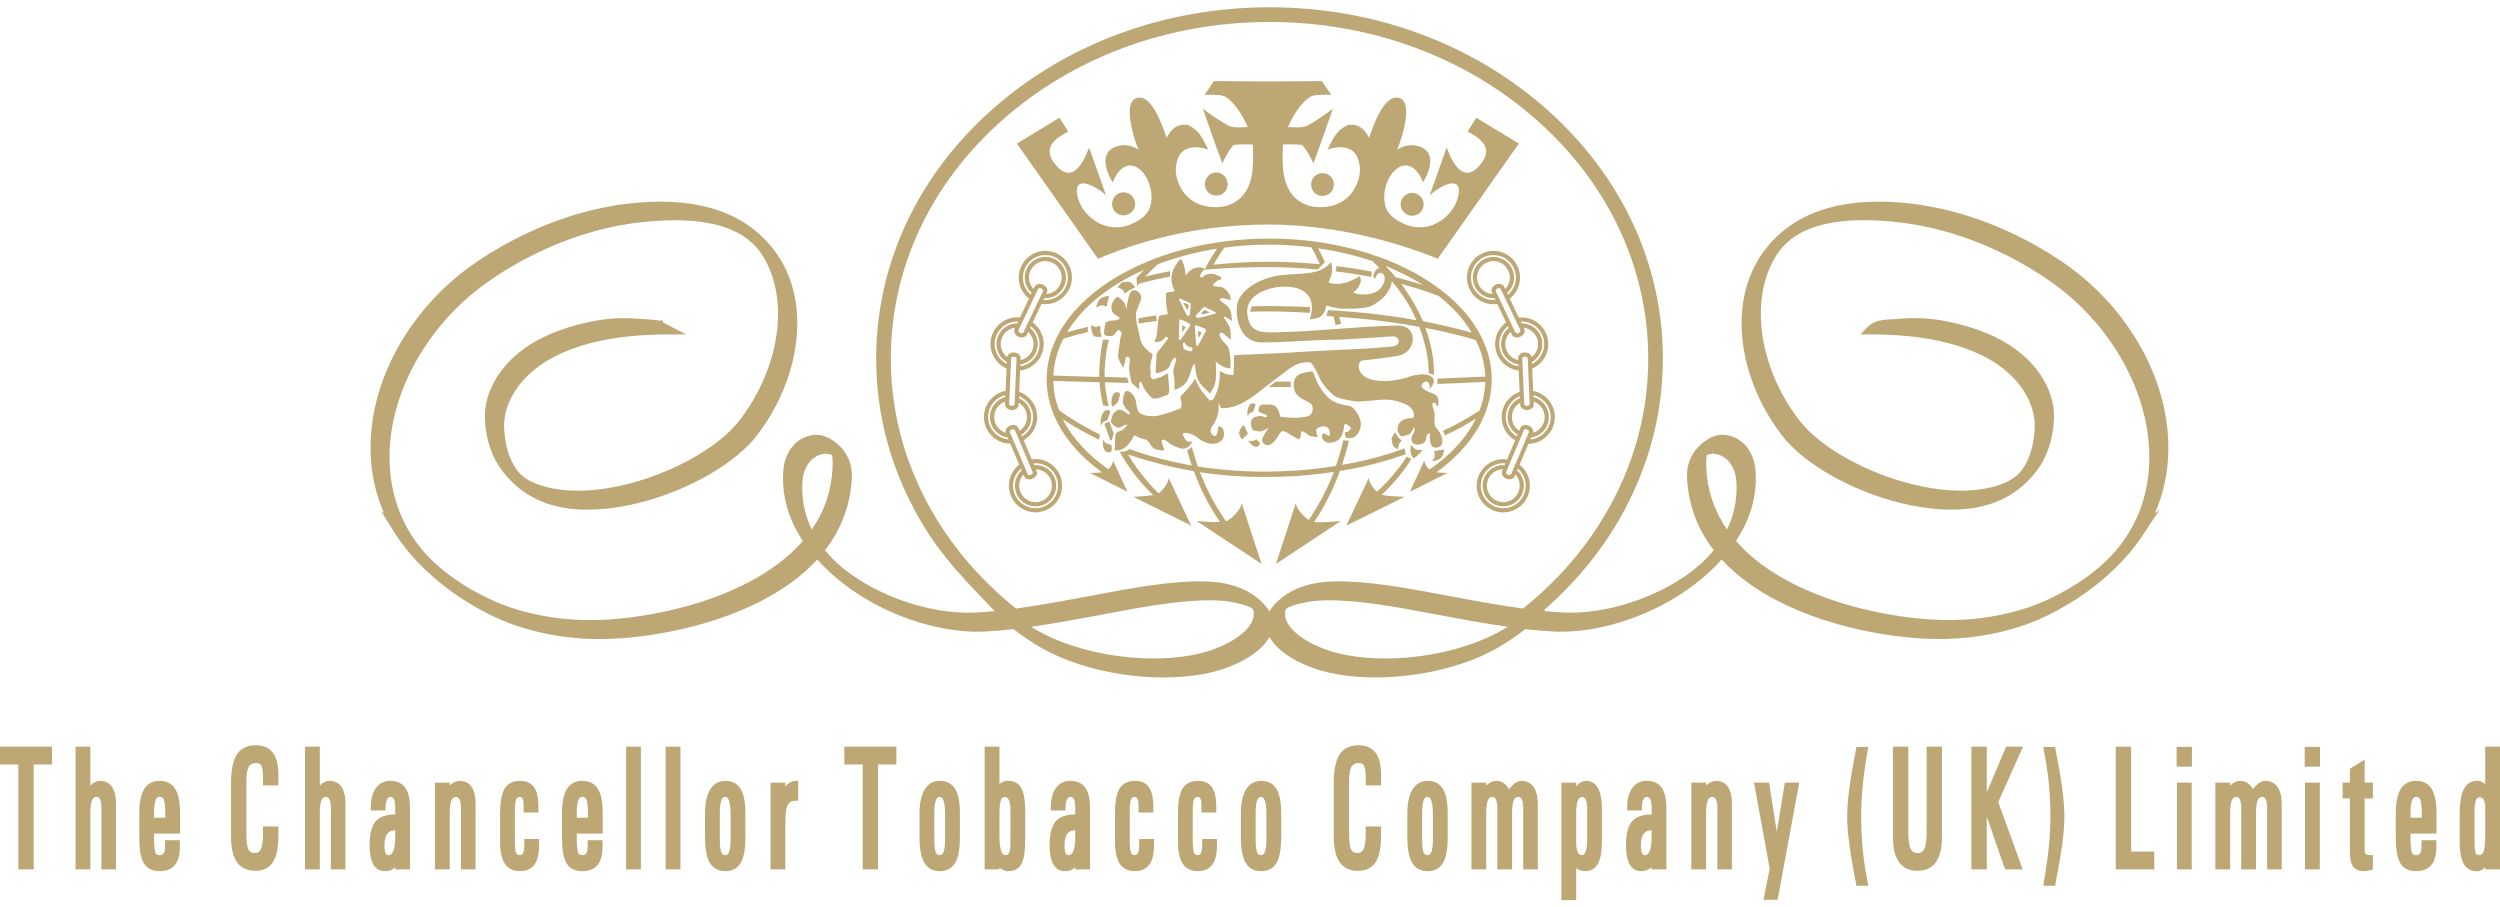 <?xml version="1.0" encoding="utf-8"?>
<!-- Generator: Adobe Illustrator 17.0.0, SVG Export Plug-In . SVG Version: 6.00 Build 0)  -->
<!DOCTYPE svg PUBLIC "-//W3C//DTD SVG 1.1//EN" "http://www.w3.org/Graphics/SVG/1.1/DTD/svg11.dtd">
<svg version="1.1" id="Layer_1" xmlns="http://www.w3.org/2000/svg" xmlns:xlink="http://www.w3.org/1999/xlink" x="0px" y="0px"
	 width="135px" height="49px" viewBox="0 0 280 100" style="enable-background:new 0 0 280 100;" xml:space="preserve">
<g>
	<path style="fill:#BDA875;" d="M238.881,36.587c-0.859-1.333-1.847-2.609-2.938-3.794c-1.104-1.2-2.318-2.308-3.61-3.296
		c-1.551-1.185-5.791-4.145-11.66-6.04c-1.027-0.332-2.055-0.616-3.052-0.844c-0.752-0.172-1.509-0.319-2.264-0.439l0.014-0.014
		l-0.885-0.113c-0.034-0.004-0.067-0.009-0.101-0.013l-0.246-0.031l-0.001,0.001c-7.224-0.869-12.6,0.666-15.967,4.551
		c-0.613,0.706-1.14,1.469-1.565,2.268c-0.351,0.661-0.648,1.371-0.895,2.147l-0.052,0.159c-1.125,3.679-0.664,8.208,1.264,12.426
		c0.362,0.793,0.782,1.582,1.248,2.347c0.387,0.634,0.811,1.258,1.266,1.858l-0.004,0.003l0.283,0.357
		c0.016,0.02,0.031,0.04,0.048,0.06l0.29,0.366l0.01-0.009c2.359,2.695,6.842,5.28,11.622,6.671
		c3.122,0.909,6.199,1.245,8.747,0.958c3.241-0.369,5.827-1.804,7.683-4.267c1.154-1.531,1.8-3.438,1.92-5.667
		c0.115-2.145-0.726-4.327-2.377-6.191l0.01-0.01l-0.348-0.361c-0.059-0.062-0.121-0.124-0.183-0.185l-0.165-0.171l-0.006,0.005
		c-0.232-0.219-0.481-0.436-0.743-0.65c-0.391-0.317-0.802-0.613-1.252-0.897c-1.971-1.241-4.442-2.14-7.344-2.672
		c-1.641-0.301-3.282-0.362-5.107-0.192c-0.2,0.019-0.408,0.028-0.621,0.038c-0.926,0.044-1.976,0.093-2.702,0.843l-0.824,0.851
		h1.181c2.465,0,4.749,0.189,6.79,0.563c2.767,0.508,5.111,1.359,6.994,2.545c0.395,0.25,0.773,0.521,1.125,0.806
		c0.34,0.276,0.676,0.585,0.997,0.918l0.134,0.137c1.579,1.697,2.39,3.683,2.287,5.613c-0.104,1.932-0.597,3.494-1.461,4.642
		c-0.869,1.151-2.61,1.906-5.036,2.183c-2.396,0.273-5.325-0.053-8.308-0.92c-4.83-1.405-9.32-4.047-11.439-6.728l-0.019-0.024
		c-0.52-0.661-1.008-1.364-1.451-2.09c-0.438-0.718-0.837-1.471-1.188-2.238c-1.774-3.881-2.241-8.009-1.283-11.412l0.062-0.206
		c0.22-0.72,0.495-1.393,0.818-1.999c0.308-0.579,0.652-1.09,1.023-1.518c2.317-2.674,6.899-3.612,13.544-2.766l0.089,0.011
		c1.009,0.131,2.035,0.316,3.054,0.549c0.989,0.227,1.988,0.502,2.964,0.818c5.717,1.847,9.838,4.723,11.347,5.877
		c1.239,0.947,2.408,2.013,3.472,3.17c1.047,1.138,1.997,2.366,2.826,3.651c4.495,6.969,5.071,14.892,1.51,20.665l-0.595,0.896
		c-0.123,0.171-0.249,0.341-0.378,0.507c-0.308,0.397-0.644,0.79-1,1.167c-1.681,1.777-4.015,3.414-6.77,4.743
		c-0.542,0.26-1.109,0.503-1.687,0.723c-0.588,0.224-1.193,0.427-1.797,0.603c-3.148,0.92-6.535,1.283-10.144,1.027
		c-1.425-0.101-2.894-0.282-4.367-0.537c-1.581-0.274-3.142-0.631-4.638-1.059c-3.889-1.116-9.187-3.263-12.6-7.182
		c1.356-2.053,2.098-4.21,2.207-6.416c0.024-0.484,0.019-0.973-0.017-1.455c-0.125-1.72-0.999-3.112-2.339-3.724
		c-0.43-0.196-0.896-0.3-1.4-0.3c-0.001,0-0.002,0-0.003,0c-0.506,0.009-1.017,0.155-1.478,0.423
		c-1.635,0.951-2.531,2.526-2.458,4.321c0.125,3.021,1.133,5.772,2.998,8.181c-0.8,0.986-1.777,1.892-2.907,2.695
		c-3.328,2.368-7.744,3.958-11.812,4.254c-0.73,0.055-1.39,0.065-2.149,0.029c-0.668-0.034-1.379-0.088-2.124-0.162l0.112-0.117
		l-0.123-0.003c3.978-3.459,7.148-7.498,9.431-12.021c2.568-5.088,3.87-10.52,3.87-16.143c0-10.525-4.595-20.415-12.94-27.851
		C164.984,4.081,153.933,0,142.187,0c-11.747,0-22.797,4.081-31.114,11.492c-8.345,7.435-12.941,17.325-12.941,27.851
		c0,5.623,1.302,11.054,3.871,16.144c2.514,4.98,5.236,7.809,8.682,11.391c0.234,0.244,0.473,0.492,0.719,0.748
		c-0.75,0.073-1.47,0.128-2.162,0.164c-0.679,0.033-1.388,0.023-2.119-0.03c-4.068-0.296-8.483-1.886-11.81-4.254
		c-1.13-0.803-2.106-1.708-2.907-2.694c1.865-2.411,2.873-5.162,2.998-8.191l0.004-0.18c0.007-1.737-0.867-3.204-2.462-4.132
		c-0.46-0.268-0.971-0.414-1.529-0.423c-0.439,0-0.891,0.097-1.352,0.301c-1.34,0.611-2.214,2.004-2.339,3.724
		c-0.035,0.483-0.041,0.973-0.017,1.456c0.11,2.206,0.852,4.363,2.207,6.415c-3.414,3.918-8.711,6.065-12.6,7.182
		c-1.495,0.429-3.056,0.785-4.638,1.059c-1.478,0.256-2.948,0.436-4.4,0.538c-3.482,0.247-6.966-0.11-10.111-1.029
		c-0.604-0.176-1.209-0.379-1.797-0.603c-0.579-0.219-1.146-0.462-1.705-0.731c-2.738-1.32-5.072-2.957-6.751-4.733
		c-0.357-0.378-0.693-0.771-1.001-1.168c-0.347-0.445-0.671-0.913-0.965-1.388l-0.012-0.02c-3.556-5.782-2.977-13.696,1.513-20.66
		c0.831-1.288,1.782-2.516,2.827-3.651c1.064-1.155,2.232-2.223,3.476-3.172c1.506-1.151,5.625-4.027,11.343-5.875
		c0.978-0.316,1.975-0.591,2.965-0.818c1.005-0.23,2.015-0.413,3.031-0.546l0.113-0.014c6.64-0.844,11.225,0.093,13.544,2.766
		c0.37,0.427,0.714,0.938,1.023,1.518c0.322,0.606,0.598,1.279,0.8,1.906l0.019,0.098c1.04,3.405,0.594,7.637-1.223,11.611
		c-0.282,0.617-0.596,1.226-0.933,1.81c-0.083,0.143-0.167,0.285-0.253,0.427c-0.438,0.717-0.918,1.409-1.433,2.067l-0.037,0.047
		c-2.119,2.682-6.608,5.323-11.438,6.728c-2.983,0.867-5.913,1.194-8.309,0.92c-2.426-0.277-4.167-1.032-5.035-2.183
		c-0.866-1.148-1.357-2.711-1.461-4.642c-0.103-1.916,0.695-3.887,2.251-5.575l0.169-0.175c0.32-0.332,0.656-0.641,0.999-0.919
		c0.349-0.283,0.727-0.555,1.15-0.822c1.857-1.17,4.201-2.02,6.969-2.528c2.039-0.374,4.324-0.563,6.789-0.563h2.054l-2.597-1.347
		l-0.001-0.216l-0.479,0.002c-0.437-0.092-0.887-0.113-1.322-0.133c-0.212-0.01-0.421-0.02-0.62-0.038
		c-1.833-0.171-3.458-0.11-5.107,0.192c-2.902,0.532-5.373,1.43-7.373,2.69c-0.421,0.266-0.832,0.562-1.223,0.879
		c-0.262,0.213-0.511,0.43-0.742,0.65l-0.006-0.006l-0.165,0.172c-0.062,0.061-0.123,0.123-0.183,0.185l-0.348,0.361l0.01,0.009
		c-1.651,1.866-2.492,4.048-2.377,6.192c0.12,2.229,0.766,4.136,1.921,5.667c1.856,2.462,4.44,3.898,7.683,4.267
		c2.545,0.288,5.624-0.048,8.747-0.958c4.766-1.387,9.238-3.961,11.621-6.674l0.012,0.012l0.341-0.432
		c0.557-0.706,1.075-1.451,1.54-2.213c0.11-0.181,0.218-0.363,0.322-0.546c0.337-0.589,0.649-1.195,0.926-1.802
		c1.921-4.201,2.386-8.712,1.278-12.384l-0.013-0.041c0,0,0,0,0,0l-0.002-0.006c-0.248-0.812-0.566-1.586-0.946-2.299
		c-0.423-0.796-0.949-1.559-1.563-2.268c-3.366-3.883-8.691-5.425-15.968-4.551l0-0.001l-0.106,0.014
		c-0.044,0.005-0.088,0.011-0.133,0.017l-1.015,0.118l0.023,0.024c-0.75,0.119-1.503,0.265-2.251,0.437
		c-0.997,0.228-2.023,0.512-3.052,0.844c-5.873,1.897-10.111,4.857-11.664,6.043c-1.287,0.984-2.5,2.092-3.607,3.294
		c-1.089,1.183-2.078,2.459-2.938,3.793c-4.253,6.595-5.123,14.085-2.457,20.081l-0.335-0.25l1.384,2.237
		c0.362,0.585,0.766,1.166,1.205,1.732c0.445,0.573,0.935,1.144,1.459,1.697c2.29,2.425,5.199,4.527,8.434,6.089
		c0.594,0.286,1.212,0.551,1.836,0.789c0.612,0.233,1.255,0.448,1.911,0.64c3.287,0.96,6.787,1.338,10.569,1.073
		c1.465-0.104,2.971-0.289,4.478-0.549c1.628-0.283,3.227-0.648,4.753-1.086c3.905-1.121,9.234-3.27,12.823-7.19
		c1.066,1.185,2.338,2.306,3.788,3.337c3.687,2.623,8.476,4.377,12.809,4.694c0.772,0.057,1.475,0.071,2.291,0.028
		c0.958-0.049,2.004-0.138,3.112-0.265c1.103,0.89,3.224,2.404,6.012,3.472c3.262,1.251,7.075,1.941,10.736,1.941
		c0.761,0,1.513-0.029,2.236-0.089c0.749-0.061,1.483-0.156,2.184-0.283c0.696-0.126,1.348-0.283,2.013-0.49
		c2.3-0.726,4.106-1.826,5.086-3.097c0.147-0.191,0.274-0.384,0.38-0.577c0.106,0.193,0.233,0.385,0.38,0.576
		c0.98,1.272,2.786,2.371,5.162,3.122c0.589,0.182,1.241,0.339,1.938,0.465c0.7,0.127,1.435,0.222,2.183,0.283
		c0.723,0.06,1.476,0.089,2.237,0.089c3.661,0,7.474-0.689,10.737-1.941c2.788-1.068,4.908-2.582,6.011-3.472
		c1.108,0.127,2.156,0.216,3.145,0.267c0.731,0.038,1.488,0.026,2.258-0.03c4.334-0.316,9.122-2.071,12.809-4.694
		c1.45-1.03,2.722-2.151,3.788-3.337c3.589,3.92,8.92,6.069,12.824,7.19c1.526,0.438,3.124,0.803,4.752,1.086
		c1.504,0.259,3.01,0.445,4.511,0.552c3.625,0.249,7.249-0.117,10.536-1.076c0.654-0.192,1.297-0.407,1.911-0.64
		c0.626-0.238,1.244-0.503,1.856-0.799c3.214-1.551,6.124-3.653,8.416-6.08c0.52-0.549,1.01-1.12,1.459-1.698
		c0.438-0.565,0.843-1.147,1.198-1.72l1.592-2.398l-0.538,0.4C244.004,50.671,243.134,43.182,238.881,36.587z M191.848,49.51
		C191.848,49.51,191.848,49.51,191.848,49.51l0,0.497c0.297,0,0.608,0.07,0.9,0.203c0.983,0.448,1.626,1.507,1.722,2.831
		c0.032,0.443,0.038,0.885,0.017,1.317c-0.071,1.441-0.427,2.828-1.058,4.133c-1.442-2.083-2.225-4.421-2.329-6.96
		c-0.038-0.921,0.04-1.275,0.077-1.385c0.177-0.086,0.397-0.133,0.639-0.137L191.848,49.51z M123.746,67.961l0.486-0.091
		c0.795-0.149,1.592-0.298,2.388-0.443c2.692-0.491,4.917-0.795,6.804-0.931c1.89-0.136,3.421-0.093,4.564,0.127
		c1.86,0.359,2.226,0.677,2.281,0.736l0.015,0.016c0.103,0.128,0.154,0.37,0.14,0.685c-0.018,0.414-0.212,0.872-0.561,1.326
		c-0.838,1.087-2.503,2.083-4.64,2.757c-0.556,0.172-1.164,0.319-1.81,0.436c-0.65,0.117-1.349,0.208-2.076,0.268
		c-0.695,0.057-1.418,0.085-2.151,0.085c0,0,0,0-0.001,0c-3.51,0-7.155-0.656-10.262-1.848c-1.448-0.556-2.608-1.179-3.444-1.695
		C118.146,69.01,120.987,68.478,123.746,67.961z M150.935,72.579c-0.646-0.117-1.256-0.263-1.881-0.457
		c-2.067-0.653-3.731-1.65-4.568-2.736c-0.35-0.453-0.544-0.912-0.561-1.326c-0.013-0.312,0.036-0.553,0.138-0.682l0.017-0.019
		c0.055-0.06,0.42-0.377,2.28-0.736c1.142-0.22,2.675-0.264,4.564-0.127c1.887,0.136,4.113,0.441,6.805,0.931
		c0.801,0.146,1.606,0.297,2.407,0.446l0.467,0.087c2.76,0.517,5.599,1.049,8.267,1.429c-0.836,0.516-1.997,1.14-3.444,1.695
		c-3.107,1.192-6.752,1.848-10.262,1.848c-0.733,0-1.456-0.028-2.151-0.085C152.285,72.787,151.586,72.697,150.935,72.579z
		 M92.497,49.51l0.035,0.498c0.243,0.004,0.463,0.051,0.64,0.136c0.035,0.111,0.11,0.459,0.077,1.386
		c-0.105,2.541-0.888,4.879-2.329,6.96c-0.631-1.303-0.986-2.691-1.058-4.133c-0.021-0.433-0.016-0.875,0.016-1.317
		c0.097-1.324,0.74-2.382,1.719-2.829c0.051-0.023,0.102-0.045,0.157-0.066c0.247-0.093,0.496-0.14,0.742-0.14L92.497,49.51
		C92.497,49.51,92.497,49.51,92.497,49.51z M141.576,66.861c-1.066-1.174-2.603-1.982-4.443-2.338
		c-0.783-0.151-1.721-0.228-2.787-0.228c-0.638,0-1.34,0.027-2.086,0.081c-1.922,0.139-4.187,0.448-6.922,0.948
		c-0.919,0.167-1.839,0.34-2.755,0.511l-0.182,0.034c-2.882,0.539-5.858,1.096-8.606,1.472c-4.426-3.545-7.901-7.783-10.331-12.598
		c-2.45-4.853-3.692-10.035-3.692-15.4c0-10.049,4.4-19.503,12.389-26.621c8.017-7.142,18.68-11.075,30.026-11.075
		s22.01,3.933,30.026,11.075c7.99,7.117,12.389,16.572,12.389,26.621c0,5.364-1.242,10.546-3.693,15.4
		c-2.43,4.816-5.907,9.056-10.334,12.601c-2.754-0.375-5.738-0.933-8.687-1.485l-0.204-0.038c-0.891-0.167-1.784-0.334-2.675-0.496
		c-2.736-0.499-5-0.809-6.922-0.948c-1.995-0.144-3.622-0.094-4.873,0.147c-1.84,0.356-3.378,1.164-4.443,2.338
		c-0.244,0.268-0.443,0.537-0.598,0.805C142.019,67.397,141.82,67.128,141.576,66.861z"/>
	<path style="fill:#BDA875;" d="M158.641,50.304c0.366-0.292,0.814-0.8,0.626-0.745c-0.26,0.049-0.456,0.041-0.626-0.023
		c-0.223-0.084-0.4-0.265-0.613-0.543c-0.113,0.679-0.075,1.093,0.263,1.508C158.366,50.501,158.497,50.419,158.641,50.304z"/>
	<path style="fill:#BDA875;" d="M160.992,50.698c0.2-0.078,0.397-0.194,0.489-0.348c0.225-0.339,0.263-0.829,0.263-0.829
		l-0.488,0.075c0,0-0.126,0.034-0.264,0.059c-0.112,0.02-0.232,0.033-0.299,0.016c-0.15-0.075,0.038,0.301,0,0.528
		c0,0.226-0.225,0.528-0.263,0.603C160.408,50.847,160.702,50.812,160.992,50.698z"/>
	<path style="fill:#BDA875;" d="M140.344,49.104c0.214,0.138,0.447,0.183,0.645,0.002c0.3-0.264-0.038-0.453-0.3-0.717
		c-0.116,0.067-0.224,0.133-0.345,0.17c-0.153,0.047-0.325,0.048-0.556-0.057C139.905,48.699,140.113,48.956,140.344,49.104z"/>
	<path style="fill:#BDA875;" d="M123.93,46.299l0.094-0.02c0.038-0.415,0.676-1.168,0-1.168c-0.032,0-0.064,0.003-0.094,0.01
		c-0.566,0.115-0.762,1.259-0.619,1.725C123.514,46.402,123.656,46.359,123.93,46.299z"/>
	<path style="fill:#BDA875;" d="M125.225,44.206c0.037-0.415,0.525-1.093-0.15-1.093c-0.24,0-0.397,0.187-0.488,0.441
		c-0.137,0.38-0.128,0.909-0.038,1.18l0.038-0.016C124.758,44.637,124.91,44.487,125.225,44.206z"/>
	<path style="fill:#BDA875;" d="M124.737,47.749l-0.15-0.399l-0.106-0.283c-0.1-0.269-0.199-0.538-0.232-0.638
		c-0.085,0-0.209,0.047-0.319,0.098c-0.132,0.061-0.244,0.129-0.244,0.129l0.244,0.667l0.432,1.18h0.12h0.031l0.075-0.251
		L124.737,47.749z"/>
	<polygon style="fill:#BDA875;" points="132.581,36.147 132.769,35.875 132.769,35.799 132.581,35.705 132.469,35.649 
		132.394,35.649 132.394,36.327 132.431,36.365 	"/>
	<polygon style="fill:#BDA875;" points="134.27,37.006 134.364,36.841 134.571,36.478 134.533,36.402 134.364,36.339 
		134.233,36.289 134.158,36.289 134.233,36.968 	"/>
	<path style="fill:#BDA875;" d="M126.764,42.095l0.826,0.716V42.17l0.15-0.301c0,0,0.225,0.377,0.3,0.603
		c0.037,0.226,0.676,1.055,0.976,1.282c0.207,0.156,0.682,0.043,1.116-0.104c0.196-0.066,0.383-0.139,0.535-0.198
		c0.526-0.188,0.188-1.206,0.188-1.809c0-0.603-0.037-0.641-0.037-0.641l-0.685,0.344l-0.14,0.071l-0.826,0.264
		c0,0-0.225-0.038-0.3-0.339c-0.038-0.339,0.075-0.452-0.038-0.829c-0.075-0.377,0.263-1.546,0.263-1.546s0-0.188-0.263-0.302
		c-0.263-0.151-0.676-0.603-0.901-0.905c-0.225-0.339-0.338-1.357-0.488-1.809c-0.15-0.452-0.225-1.281-0.225-1.583
		c0-0.34,0.488-1.244,0.6-1.734c0.075-0.49-0.413-0.98-0.863-0.943c-0.45,0.038-0.563,0.83-0.676,1.395
		c-0.124,0.5-0.068,0.948-0.131,0.7c-0.013-0.051-0.031-0.132-0.057-0.248c-0.15-0.679-0.713-0.98-0.863-1.093
		c-0.106-0.071-0.442,0.19-0.638,0.657c-0.013,0.031-0.026,0.064-0.038,0.097c-0.033,0.086-0.056,0.175-0.068,0.264v0.316
		c0.017,0.117,0.052,0.23,0.106,0.331c0.083,0.156,0.208,0.287,0.375,0.371c0.45,0.226,0.45,0.414,0.45,0.414
		s-0.488,0.226-0.826,0.189h0c-0.034-0.004-0.069-0.004-0.106-0.002c-0.198,0.014-0.426,0.115-0.551,0.178
		c-0.058,0.029-0.094,0.05-0.094,0.05s-0.188,0.716-0.188,1.131c0,0.22,0.116,0.313,0.282,0.351
		c0.146,0.034,0.331,0.026,0.507,0.026l0.044-0.001c0.04-0.002,0.075-0.007,0.106-0.016c0.196-0.052,0.234-0.218,0.45-0.436
		c0.3-0.301,0.188-0.301,0.45-0.075c0.3,0.226,0,0.452-0.038,0.98c-0.037,0.49-0.225,1.357-0.225,1.809
		c0,0.453,0.638,1.433,0.638,1.206c0-0.226,0.188-0.678,0.188-0.905c0-0.098,0.035-0.168,0.094-0.203
		c0.076-0.046,0.192-0.033,0.319,0.053c0.225,0.188,0,0.377,0,1.131C126.464,41.152,126.764,42.095,126.764,42.095z"/>
	<path style="fill:#BDA875;" d="M132.581,33.226c0.125,0.223,0.341,0.651,0.375,0.651c0.075,0,0.113-0.038,0.113-0.038l0.075-0.528
		l-0.563-0.212l-0.037-0.014c0,0-0.038,0.038,0,0.075L132.581,33.226z"/>
	<path style="fill:#BDA875;" d="M135.002,34.324c0.16-0.032,0.33-0.074,0.432-0.108c0.037,0,0.037-0.038,0.037-0.038l-0.469-0.251
		l-0.094-0.05l-0.375,0.377c0,0,0.037,0.038,0.075,0.113C134.629,34.388,134.808,34.363,135.002,34.324z"/>
	<path style="fill:#BDA875;" d="M122.635,35.799l-0.45-0.189c0,0.113,0.113,0.98,0.3,1.169c0.15,0.226,0.901,0.113,0.901,0.113
		l-0.15-0.604v-0.603L122.635,35.799z"/>
	<path style="fill:#BDA875;" d="M125.901,31.916c0.017,0.138,0.129,0.11,0.244,0.04c0.138-0.084,0.282-0.228,0.282-0.228
		l0.713-0.377c0,0-0.413-0.565-0.713-0.603c-0.078-0.011-0.178-0.009-0.282-0.001c-0.246,0.02-0.507,0.076-0.507,0.076l-0.488,0.527
		C125.15,31.351,125.901,31.615,125.901,31.916z"/>
	<path style="fill:#BDA875;" d="M123.93,33.499c0.045,0.001,0.068-0.018,0.056-0.075c-0.038-0.151,0.113-0.565,0.113-0.565
		l0.113-0.528c0,0-0.118,0-0.282,0.027c-0.17,0.028-0.391,0.084-0.582,0.199c-0.375,0.188-0.638,1.093-0.563,1.055
		c0.075-0.038,0.413-0.226,0.638-0.226C123.607,33.387,123.827,33.497,123.93,33.499z"/>
	<path style="fill:#BDA875;" d="M124.174,49.86c0.167,0,0.26-0.053,0.307-0.14c0.083-0.152,0.029-0.408,0-0.659l-0.007-0.068
		c-0.195-0.039-0.38-0.058-0.544-0.141c-0.152-0.077-0.286-0.209-0.394-0.462c-0.064,0.451-0.018,1.205,0.394,1.415
		C124.001,49.84,124.081,49.86,124.174,49.86z"/>
	<path style="fill:#BDA875;" d="M156.64,48.201l-0.233-0.34l-0.18-0.263c0,0-0.375,0.528-0.375,0.829
		c0.037,0.264,0.188,0.754,0.188,0.754l0.367,0.237l0.158,0.102c0,0,0.075-0.754,0.338-0.867
		C157.128,48.578,156.64,48.201,156.64,48.201z"/>
	<path style="fill:#BDA875;" d="M130.63,34.405l-0.498,0.083l-0.178,0.03c-0.338,0.038-0.263,1.696-0.45,2.45
		c0,0-0.263,0.49-0.188,0.49c0.398,0.062,0.647-0.015,0.816-0.127c0.246-0.163,0.327-0.4,0.46-0.4c0.15,0,0.225,0,0.225,0.113
		c0,0.136-0.457,0.7-0.685,0.976l-0.066,0.079c-0.488,0.603-0.563,0.603-0.563,1.357c0,0.452-0.075,0.942-0.075,1.432
		c0,0.131,0.344,0.076,0.703-0.059c0.363-0.136,0.741-0.354,0.798-0.544c0.113-0.264,0.488-1.093,0.676-1.018
		c0.225,0.075,0.15,0.264,0.038,0.49c-0.075,0.264-0.263,0.867-0.225,1.131c0.038,0.301,0.113,0.452,0.113,0.943
		c0,0.49,0.037,1.018,0.037,1.018s0.57-0.17,1.013-0.557c0.148-0.129,0.282-0.282,0.375-0.461c0.413-0.679,0.526-1.81,0.826-1.847
		c0.15,0,0.038,0.867,0.338,1.583c0.082,0.181,0.162,0.329,0.244,0.459c0.187,0.294,0.384,0.487,0.638,0.732
		c0.147,0.142,0.313,0.301,0.507,0.506c0.676-0.98,0.676-1.508,0.676-2.073c0.038-0.565,0.038-1.432-0.075-1.545
		c-0.037-0.075,0.488,0.452,0.976,0.641c0.488,0.188,0.6,0.151,0.713,0.151c0.075-0.679-0.037-2.111-0.3-2.45
		c-0.188-0.302-1.051-1.018-0.901-1.395c0.075-0.226,0.263-0.188,0.45-0.038c0.188,0.151,0.675,0.566,0.75,0.679
		c0.075,0.151,0.075-1.206-0.113-1.508c-0.225-0.302-0.45-0.754-0.45-0.754l-0.188-0.226c0,0,0.112-0.151,0.263-0.038
		c0.15,0.113,0.638,0.339,0.675,0.49c0.038,0.151-0.075-0.867-0.113-1.018c0-0.113-0.113-0.377-0.375-0.679
		c-0.3-0.301-0.788-0.565-0.826-0.678c0-0.113-0.15-0.113,0-0.189c0.15-0.075,0.338-0.075,0.563,0
		c0.225,0.075,0.375,0.113,0.488,0.151c0.15,0.075,0.113-0.264,0.038-0.49c-0.075-0.264-0.525-0.83-0.901-0.943
		c-0.375-0.075-0.976-0.113-0.976-0.113s-0.038-0.226,0.113-0.339c0.113-0.075,0.413-0.339,0.525-0.377c0.15,0,0.188,0,0.188,0
		s0.15-0.301-0.075-0.377c-0.263-0.113-0.675-0.301-0.938-0.301c-0.254,0-0.508,0.07-0.694,0.143l-0.019,0.008
		c-0.15,0.038-0.3,0.339-0.413,0.264c-0.113-0.038-0.15-0.075-0.15-0.151c0-0.113,0.113-0.415,0.263-0.528
		c0.113-0.076,0.225-0.302,0.225-0.302s-0.191-0.128-0.544-0.148c-0.03-0.002-0.061-0.003-0.094-0.003
		c-0.676,0.038-1.126,0.377-1.464,0.943c0,0-0.062-0.683-0.225-1.232c-0.091-0.307-0.214-0.571-0.375-0.652
		c-0.976,1.055-1.314,2.224-0.675,3.506c0.15,0.264-0.901,0.113-0.939,0.377c0,0.754,0,1.357,0.188,2.186
		C130.817,34.367,130.63,34.405,130.63,34.405z M134.364,34.067l0.507-0.529l0.131,0.064l1.183,0.577c0,0,0,0.113-0.113,0.151
		c-0.238,0.068-0.667,0.183-1.07,0.281c-0.237,0.058-0.464,0.109-0.638,0.143c-0.184,0.035-0.308,0.05-0.319,0.029
		c-0.113-0.113-0.113-0.264-0.113-0.264L134.364,34.067z M133.97,35.611l0.394,0.155l0.638,0.252l0.019,0.007l0.038,0.226
		l-0.056,0.106l-0.638,1.202l-0.206,0.388l-0.188-0.075l-0.15-2.186L133.97,35.611z M133.52,38.438
		c-0.075,0.188-0.676,0-0.826-0.113c-0.045-0.035-0.083-0.081-0.113-0.131c-0.151-0.255-0.116-0.649,0-0.667
		c0.032-0.005,0.07,0.019,0.113,0.083C133.107,38.325,133.745,37.873,133.52,38.438z M132.094,32.595l0.488,0.216l0.788,0.349
		l-0.113,1.32c0,0-0.113,0.075-0.263,0.075c-0.038,0-0.219-0.335-0.413-0.726c-0.191-0.384-0.395-0.822-0.488-1.046
		C132.018,32.671,132.131,32.595,132.094,32.595z M132.094,35.008l0.188-0.038l0.3,0.145l0.713,0.345v0.226l-0.713,1.037
		l-0.375,0.546l-0.188-0.075L132.094,35.008z"/>
	<path style="fill:#BDA875;" d="M139.337,46.807l-0.056,0.028l-0.169,0.085c0,0-0.338,0.528-0.338,0.754
		c0,0.226,0.3,0.754,0.375,0.716c0.052-0.026,0.104-0.107,0.131-0.154c0.012-0.02,0.019-0.034,0.019-0.034l0.488-0.452l-0.225-0.415
		L139.337,46.807z"/>
	<path style="fill:#BDA875;" d="M150.635,47.598c0,0-0.075,0.565,0.263,0.641c0.901,0.188,1.388-0.603,1.501-1.319
		c0.15-0.867-0.638-1.809-0.638-1.809s-0.3-0.377-0.563-0.452c-1.802-0.301-2.365-0.565-3.415-2.186
		c-0.263-0.377-0.751-1.696-0.751-1.696s-0.676,0.038-0.976,0.151c-0.338,0.075-1.014,0.264-1.126,1.018
		c-0.3,1.922,1.614,2.035,1.952,2.526c0.188,0.264,0.225,0.754-0.075,1.131c-0.263,0.339-1.576,0.377-1.952,0.377
		c-0.338,0-1.426-0.113-1.426-0.113l-0.15-0.415c0,0-0.075-0.415-0.376-0.716c-0.338-0.339-1.051-0.226-1.501-0.226
		c-0.45,0-0.488,0.678-0.45,0.754c0.038,0.075,0.525,0.264,0.525,0.264s0.413,0.038,0.413,0.264c0,0.226-0.3,0.113-0.563,0
		c-0.3-0.075-0.826,0.113-0.826,0.113s-0.073,0.033-0.157,0.108c-0.117,0.103-0.256,0.286-0.256,0.571
		c0,0.442,0.214,0.731,0.256,0.783l0.007,0.009c0,0,0.638,0.188,0.976,0.113c0.3-0.113,0.751-0.415,0.751-0.415l-0.263,0.415
		l-0.413,0.754c-0.188,0.377,0.225,0.98,0.788,0.754c0.713-0.302,0.901-0.98,1.239-1.395c0.225-0.264,0.638-0.038,0.901,0.151
		c0.263,0.188,1.126,0.641,1.126,0.641l0.225-0.264c0,0,0-0.339,0.037-0.565c0.037-0.226,0.563,0.113,0.826,0.339
		c0.263,0.226,1.051,0.226,1.051,0.226c-0.263-0.679-0.3-0.98,0.263-1.131c0.976-0.301,1.126,0.452,1.088,0.905
		c-0.075,0.264-0.563-0.188-0.563-0.188l-0.3,0.113c0,0-0.113,0.301,0.113,0.603c0.225,0.302,0.6,0.415,1.051,0.302
		c1.051-0.226,1.201-1.055,1.314-1.96c0.225-0.302,0.788,0.377,0.788,0.377l-0.375,0.377L150.635,47.598z"/>
	<path style="fill:#BDA875;" d="M140.344,45.338l0.007-0.002c0.037-0.333,0.545-0.958-0.007-0.979l-0.031-0.001
		c-0.525,0-0.713,1.055-0.563,1.432C139.936,45.415,140.048,45.412,140.344,45.338z"/>
	<path style="fill:#BDA875;" d="M142.039,24.336c6.418,0,13.137,1.459,18.991,3.828l9.083-12.899l-4.767-2.896l-0.976,1.542
		c1.614,0.865,2.965,1.918,1.351,3.798c-1.614,1.88-2.852,0.263-3.678-1.956h-0.038l-1.876,5.302
		c1.389-1.241,3.641-2.219,3.228-0.038c-0.263,1.279-1.013,2.219-1.989,2.896c-1.163,0.79-2.665,0.978-4.053,0.376
		c-1.126-0.489-1.952-1.128-2.177-2.144c-0.338-1.316,0.188-3.121,1.163-3.948c1.426-1.203,2.59,0.075,3.078,1.429
		c0.976-1.617,1.314-3.459-0.375-4.024c-0.863-0.301-1.764-0.15-2.515,0.338c0.45-1.015,1.877-5.302,0.225-5.791
		c-1.689-0.451-2.852,2.971-3.378,4.475c-0.45-0.903-1.126-1.654-2.402-1.429c-1.239,0.564-1.614,1.466-2.252,2.745
		c1.351-0.489,2.853-0.376,3.378,0.94c0.375,1.016,0.3,1.843,0,2.67c-1.201,3.309-4.692,2.971-5.592,2.632
		c-2.965-1.053-2.89-4.249-2.777-6.806c0.713-0.038,1.351-0.038,2.139,0.037c0.563,0.602,0.901,1.316,1.276,2.068
		c0.788-2.106,1.426-3.986,2.177-6.129c-0.976,0.752-1.914,1.391-2.965,1.956c-0.713,0.225-1.276,0.113-2.064,0.113
		c0.488-1.203,1.576-2.933,2.627-3.46c0.3-0.15,1.276-0.188,2.214-0.15l-1.051-1.542c-2.064,0-4.054,0.038-6.043,0.038
		c-1.989,0-3.979-0.038-6.043-0.038l-1.051,1.542c0.938-0.038,1.914,0,2.215,0.15c1.051,0.527,2.139,2.256,2.627,3.46
		c-0.788,0-1.351,0.113-2.064-0.113c-1.051-0.564-1.989-1.204-2.965-1.956c0.75,2.144,1.389,4.024,2.177,6.129
		c0.375-0.752,0.713-1.466,1.276-2.068c0.788-0.075,1.426-0.075,2.139-0.037c0.113,2.557,0.188,5.753-2.777,6.806
		c-0.901,0.339-4.391,0.677-5.592-2.632c-0.3-0.827-0.375-1.654,0-2.67c0.525-1.316,2.027-1.429,3.378-0.94
		c-0.638-1.279-1.013-2.181-2.252-2.745c-1.276-0.226-1.951,0.526-2.402,1.429c-0.525-1.504-1.689-4.926-3.34-4.475
		c-1.689,0.489-0.263,4.776,0.188,5.791c-0.75-0.489-1.651-0.639-2.515-0.338c-1.689,0.564-1.351,2.407-0.375,4.024
		c0.488-1.354,1.651-2.632,3.078-1.429c0.976,0.827,1.501,2.632,1.164,3.948c-0.225,1.015-1.051,1.655-2.177,2.144
		c-1.389,0.602-2.89,0.413-4.054-0.376c-0.976-0.677-1.727-1.617-1.989-2.896c-0.413-2.181,1.839-1.203,3.228,0.038l-1.876-5.302
		h-0.038c-0.826,2.219-2.064,3.836-3.678,1.956c-1.614-1.88-0.263-2.934,1.351-3.798l-0.976-1.542l-4.767,2.896l9.083,12.899
		C129.204,25.532,135.659,24.336,142.039,24.336z"/>
	<path style="fill:#BDA875;" d="M127.139,22.034c0-0.714-0.6-1.316-1.314-1.316c-0.675,0-1.276,0.602-1.276,1.316
		c0,0.715,0.6,1.279,1.276,1.279C126.539,23.313,127.139,22.749,127.139,22.034z"/>
	<path style="fill:#BDA875;" d="M136.222,21.094c0.713,0,1.276-0.564,1.276-1.279c0-0.714-0.563-1.316-1.276-1.316
		c-0.713,0-1.276,0.602-1.276,1.316C134.946,20.53,135.509,21.094,136.222,21.094z"/>
	<path style="fill:#BDA875;" d="M148.12,21.132c0.713,0,1.276-0.564,1.276-1.279c0-0.714-0.563-1.279-1.276-1.279
		c-0.713,0-1.276,0.564-1.276,1.279C146.844,20.568,147.407,21.132,148.12,21.132z"/>
	<path style="fill:#BDA875;" d="M158.179,20.793c-0.713,0-1.314,0.564-1.314,1.278c0,0.715,0.601,1.279,1.314,1.279
		c0.675,0,1.276-0.564,1.276-1.279C159.454,21.357,158.854,20.793,158.179,20.793z"/>
	<path style="fill:#BDA875;" d="M149.396,52.043l-0.338,0.865l-0.488,1.053l-0.525,1.053l-0.563,0.978l-0.6,0.978l-0.3,0.451
		c-0.563-0.376-1.314-1.166-1.464-1.843l-1.745,5.335l-0.469,1.434l0.469-0.31l6.813-4.503c0,0-2.027,0.226-3.003,0.113
		c1.164-1.73,2.139-3.647,2.89-5.716c0.525-0.083,1.045-0.174,1.558-0.275c0.955-0.187,1.888-0.404,2.797-0.65
		c0.979-0.264,1.93-0.561,2.851-0.889l0.188-0.067c-0.075,0-0.113-0.639-0.15-0.639l-0.038,0.014
		c-0.919,0.332-1.872,0.638-2.851,0.911c-0.91,0.254-1.844,0.479-2.797,0.672c-0.44,0.089-0.884,0.171-1.332,0.246
		c0.3-0.865,0.563-1.767,0.788-2.708l-0.638-0.038l-0.263,1.053l-0.338,1.128l-0.225,0.677c-1.999,0.349-4.104,0.538-6.249,0.611
		c-0.393,0.013-0.787,0.023-1.182,0.029c-2.777,0.038-5.48-0.188-8.032-0.564l-0.263-0.79l-0.338-1.166l-0.075-0.226l-0.526,0.376
		c0.15,0.564,0.338,1.128,0.526,1.692c-1.717-0.313-3.363-0.698-4.936-1.168c-0.696-0.208-1.378-0.433-2.045-0.675
		c-0.188,0.15-0.338,0.226-0.563,0.263l-0.525,0.038c0.016,0.024,0.023,0.032,0.028,0.037c0,0.005,0.001,0.013,0.01,0.038
		c0.814,1.469,1.855,2.88,3.097,4.186c0.189,0.199,0.383,0.396,0.582,0.59c-0.179,0.031-0.378,0.057-0.582,0.079
		c-0.782,0.085-1.633,0.108-1.633,0.108l1.633,0.813l4.86,2.421l-2.515-5.34c-0.038,0.602-0.675,1.391-1.126,1.73l-0.488-0.489
		l-0.713-0.79l-0.019-0.023l-0.619-0.767l-0.638-0.827l-0.563-0.828l-0.375-0.639c0.714,0.246,1.447,0.478,2.195,0.694
		c1.651,0.476,3.379,0.876,5.161,1.186c0.751,2.031,1.726,3.948,2.927,5.678c-1.051,0.075-2.627-0.113-2.627-0.113l7.281,4.813
		l-2.214-6.769c-0.15,0.752-1.089,1.655-1.652,1.955c-0.037,0.038-0.075,0.038-0.113,0.038l-0.45-0.677l-0.6-0.94l-0.563-1.015
		l-0.525-1.015l-0.45-1.053l-0.338-0.79c2.515,0.376,5.104,0.564,7.807,0.526c0.396,0,0.79-0.006,1.182-0.017
		C145.433,52.532,147.441,52.327,149.396,52.043z"/>
	<path style="fill:#BDA875;" d="M128.547,34.65c-0.332,0.053-0.663,0.112-0.995,0.17c-0.037,0-0.037,0.602-0.037,0.602
		c0.323-0.057,0.676-0.105,1.032-0.152c0.347-0.046,0.699-0.093,1.032-0.148c-0.038,0-0.075-0.602-0.113-0.602
		C129.16,34.556,128.853,34.6,128.547,34.65z"/>
	<path style="fill:#BDA875;" d="M153.6,30.195c0.037,0.038,0-0.602,0.037-0.602c-0.668-0.115-1.335-0.23-2.008-0.334
		c-0.651-0.102-1.306-0.193-1.97-0.267c0,0,0,0.602-0.037,0.602c0.686,0.074,1.354,0.167,2.008,0.269
		C152.299,29.966,152.954,30.08,153.6,30.195z"/>
	<path style="fill:#BDA875;" d="M143.372,33.474c-0.407-0.005-0.815-0.008-1.22-0.008c-0.676,0-1.314,0-1.989,0.038l-0.15,0.602
		c0.713-0.038,1.426-0.038,2.139-0.038c0.402,0,0.81,0.005,1.22,0.015c1.119,0.026,2.25,0.081,3.322,0.136
		c0.037,0,0-0.639,0.037-0.639C145.652,33.524,144.513,33.489,143.372,33.474z"/>
	<path style="fill:#BDA875;" d="M124.137,51.742c-2.289-1.617-4.054-3.498-5.105-5.603c1.239,0.828,2.59,1.579,4.054,2.294
		c-0.038,0,0.15-0.564,0.113-0.564c-1.651-0.827-3.228-1.73-4.579-2.745c-0.413-1.053-0.638-2.144-0.638-3.272l5.179,0.15
		c0.037,0.865,0.188,1.729,0.375,2.557c0,0.075,0.638,0.113,0.638,0.151l-0.038-0.188l-0.188-0.978l-0.15-0.978l-0.038-0.564
		l2.665,0.075l-0.188-0.602l-2.515-0.075v-0.827l0.075-0.978l0.112-0.978l0.188-0.977l0.113-0.414c-0.225,0-0.413,0-0.676,0
		c-0.263,1.278-0.45,2.82-0.413,4.174l-5.142-0.15c0.075-1.429,0.45-2.82,1.126-4.136c0.863-0.263,1.802-0.527,2.74-0.752v-0.564
		c-0.826,0.188-1.576,0.376-2.327,0.602c1.689-2.858,4.729-5.265,8.632-6.995c-0.3,0.301-0.6,0.602-0.863,0.903l0.075,0.94
		l0.225-0.301c0.318-0.085,0.637-0.167,0.957-0.246c0.812-0.2,1.635-0.382,2.496-0.543c0.038,0,0-0.376,0-0.602
		c-0.841,0.169-1.682,0.337-2.496,0.533l-0.282,0.069l0.263-0.263l0.019-0.019l0.732-0.734l0.413-0.376
		c2.027-0.752,4.241-1.354,6.606-1.73c-0.488,0.752-0.976,1.542-1.389,2.369l0.713-0.075c2.102-0.15,4.241-0.226,6.531-0.226
		c0.405,0,0.812,0.005,1.22,0.015c1.441,0.036,2.885,0.13,4.26,0.248c0,0,0.15-0.188,0.263-0.339l0.038,0.038
		c-0.038-0.075,0.45-0.451,0.45-0.526c-0.225-0.526-0.488-1.053-0.751-1.542c1.373,0.193,2.715,0.464,3.997,0.802
		c0.715,0.189,1.411,0.398,2.083,0.627l0.714,0.68l0.036,0.035l0.039,0.039c-0.534,0.115-0.878,0.994-0.49,1.228
		c0.15-0.377,0.375-0.905,0.863-0.565c0.376,0.226,0.301,1.244-0.525,1.885c-0.638,0.49-2.064,0.566-2.777,0.226
		c0.563-0.453,1.089-1.206,0.713-1.847c-0.826,0.49-2.027,1.168-3.49,0.716c0.525-1.131,0.45-1.583,0.3-2.3
		c-0.751,0.867-1.577,1.093-2.327,1.206c-0.676,0.113-2.064,0.151-3.228,0.264c-1.014,0.109-2.221,0.482-3.198,1.088
		c-0.403,0.25-0.767,0.54-1.063,0.868c-0.472,0.524-0.769,1.144-0.769,1.852c0,1.141,0.267,2.093,0.769,2.75
		c0.282,0.369,0.638,0.644,1.063,0.808c0.295,0.114,0.623,0.174,0.983,0.174c2.852,0,5.705-0.302,8.52-0.302
		c0.451,0,5.705-0.339,6.08-0.377c0.198-0.008,0.359,0.034,0.48,0.107c0.343,0.205,0.367,0.651,0,0.882
		c-0.118,0.075-0.278,0.127-0.48,0.142c-1.013,0.113-2.852,0.226-3.378,0.264c-0.526,0.038-6.681,0.301-7.319,0.377
		c-0.431,0.051-2.936,0.154-4.886,0.238l-1.063,0.047c-0.463,0.021-0.84,0.04-1.07,0.054c0.038,0.188-0.037,2.224-0.075,2.224
		c-0.6,0-0.938-0.113-1.501-0.452c0,1.47-0.225,2.186-0.675,3.053c-0.151,0.302-0.488,0.226-0.488,0.226
		c-0.164-0.184-0.32-0.355-0.469-0.528c-0.228-0.264-0.44-0.534-0.638-0.86c-0.179-0.295-0.348-0.636-0.507-1.062
		c-0.101,0.332-0.821,1.146-1.276,1.638c-0.218,0.236-0.375,0.397-0.375,0.397s0.038,0.377,0.113,0.717
		c0.075,0.339-0.075,0.603-0.075,0.603s-1.211,0.476-2.111,0.719c-0.175,0.047-0.338,0.086-0.478,0.11
		c-0.826,0.151-1.727-0.075-1.989-0.302c-0.263-0.226-0.338-0.603-0.45-1.357c-0.082-0.547-0.677-1.252-1.07-1.095
		c-0.148,0.06-0.268,0.243-0.319,0.605c-0.15,0.83,0,0.867,0.3,1.395l0.019,0.013c0.217,0.147,0.394,0.295,0.394,0.515
		c0,0.226-0.3-0.038-0.3-0.038s-0.036-0.03-0.094-0.074c-0.148-0.112-0.441-0.314-0.657-0.341c-0.338-0.038-0.675,0.264-0.826,0.49
		c-0.028,0.042-0.053,0.091-0.075,0.144c-0.045,0.109-0.081,0.236-0.106,0.358c-0.03,0.145-0.044,0.281-0.044,0.365
		c0,0.036,0.016,0.077,0.044,0.121c0.026,0.041,0.063,0.084,0.106,0.128c0.155,0.157,0.397,0.32,0.563,0.391
		c0.263,0.113,0.825-0.301,0.825-0.301h0.169h0.169l-0.169,0.169l-0.244,0.245c-0.525,0.566-1.013-0.038-1.013,1.319
		c0,0.377-0.038,1.131-0.038,1.131c0.521,0.054,0.947-0.134,1.295-0.439c0.38-0.333,0.667-0.805,0.882-1.258
		c0.788,0.414,1.051,0.377,1.426,0.528c0.225,0.113,0.488,0.792,0.826,0.98c0.21,0.117,0.593,0.161,0.853,0.178
		c0.159,0.01,0.272,0.01,0.272,0.01c-0.075-0.264-0.15-0.565-0.263-0.83l-0.01-0.025c-0.039-0.108-0.051-0.212,0-0.279
		c0.034-0.045,0.096-0.073,0.197-0.073c0.263,0,0.525,0.377,0.826,0.528c0.564,0.293,1.027,0.505,1.426,0.478
		c0.371-0.025,0.687-0.255,0.976-0.818c0.147-0.332-0.39,0.637-0.976-0.526l-0.037-0.077c-0.084-0.168-0.057-0.267,0.037-0.314
		c0.286-0.145,1.191,0.182,1.501,0.465c0.088,0.079,0.182,0.154,0.281,0.223c0.197,0.137,0.414,0.252,0.638,0.338
		c0.627,0.24,1.306,0.247,1.745-0.146c0.676-0.528,0.263-1.885-0.3-1.583c-0.037,0.49-0.15,1.545-0.788,0.716
		c-0.15-0.188,0-0.603,0-0.603c1.163-1.508,0.788-2.978,0.826-2.865l0.262,0.641c0.881,0.082,1.768-0.228,2.534-0.635
		c0.392-0.209,0.752-0.443,1.063-0.663c0.479-0.34,0.84-0.646,1.021-0.776c0.3-0.226,1.238-0.98,1.651-1.282
		c1.313-0.905,1.989-1.847,3.678-1.772c0.225,0,0.638,0.754,1.051,1.621c0.413,1.018,1.276,1.772,1.614,2.073
		c0.488,0.415,1.764,0.566,2.402,0.679c0.638,0.113,2.402-0.189,3.416-0.189c0.437,0,0.853,0.063,1.231,0.159
		c0.497,0.127,0.926,0.31,1.247,0.482c0.563,0.301,0.75,0.829,0.713,1.206c-0.038,0.339-0.413,0.188-0.713,0.264
		c-0.713,0.151-1.126,0.528-1.126,1.244c0,0.415,0.413,0.754,0.413,0.754s0.751-0.075,1.014-0.301
		c0.225-0.226,0.488-1.018,0.488-0.566c0.038,0.641-0.638,0.905-0.225,1.583c0.081,0.116,0.24,0.186,0.425,0.209
		c0.418,0.053,0.972-0.13,1.076-0.548l0.113-0.565l0.338-0.188c0-0.036-0.276,1.9,0.824,1.631c0.048-0.012,0.098-0.027,0.151-0.048
		c0.735-0.281,0.36-1.416-0.151-1.996c-0.037-0.041-0.074-0.08-0.111-0.115c-0.338-0.301-0.188-1.169-0.188-1.546
		c0-0.264-0.263-0.905-0.263-1.093c0-0.188,0.075-0.264,0.263-0.188c0.095,0.048,0.22,0.216,0.299,0.333
		c0.046,0.068,0.076,0.119,0.076,0.119c0.088-0.586,0.06-0.92-0.076-1.143c-0.154-0.25-0.445-0.357-0.862-0.516
		c-0.375-0.151-1.276-0.527-0.751-1.018c0.526-0.49,0.863,0.113,0.713,0.679c1.013-1.018,0.375-1.659-0.788-1.659
		c-0.169,0-0.413,0.025-0.663,0.065c-0.361,0.058-0.736,0.147-0.913,0.236c-0.173,0.087-0.734,0.224-1.322,0.325
		c-0.431,0.074-0.876,0.128-1.193,0.128c-1.089,0-2.853-0.151-3.04-1.583c-0.037-0.301,0.188-0.716,0.376-0.716
		c0.174,0,3.024-0.356,3.858-0.499c0.066-0.011,0.12-0.021,0.158-0.029c2.139-0.339,2.327-3.43,0-3.393l-0.158,0.003
		c-4.419,0.087-9.052,0.676-13.391,0.751c-1.003,0-2.026,0.098-2.672-0.5c-0.249-0.23-0.441-0.563-0.556-1.045
		c-0.268-1.044,0.025-1.795,0.556-2.329c0.657-0.662,1.678-0.993,2.447-1.139c2.027-0.377,5.03,0.151,3.904,3.581
		c0,0,0.6-0.113,0.938-0.188c0.338-0.075,0.676-0.528,0.788-0.867c0.075-0.302,0.15-0.49,0.15-0.49s0.863,0.226,1.388,0.302
		c0.526,0.075,2.815,0.075,3.528-0.226c1.275-0.588,2.254-1.623,2.408-2.809l0.632,0.782l0.6,0.828l0.15,0.231l0.413,0.634
		l0.488,0.865l0.413,0.903l0.038,0.113c-0.445-0.082-0.896-0.159-1.351-0.233c-0.931-0.151-1.883-0.285-2.851-0.403
		c-0.918-0.112-1.852-0.209-2.797-0.291c-0.946-0.082-1.904-0.15-2.871-0.202c-0.038,0-0.188,0.677-0.225,0.677
		c0.263,0,0.563,0,0.826,0.038l0.075,0.301l0.15,0.639l0.638-0.113c-0.075-0.301-0.15-0.526-0.225-0.789
		c0.549,0.039,1.093,0.083,1.633,0.131c0.947,0.085,1.88,0.184,2.797,0.297c0.968,0.119,1.919,0.254,2.851,0.405
		c0.57,0.092,1.133,0.19,1.689,0.294v0.038l0.338,0.902l0.263,0.978l0.225,0.94l0.15,0.978l0.075,0.978v0.376l0.601,0.188
		c0-1.805-0.338-3.572-0.976-5.265c0.418,0.079,0.831,0.161,1.239,0.247c1.534,0.322,2.998,0.691,4.391,1.107
		c0.676,1.279,1.013,2.67,1.088,4.099l-5.367,0.225v0.602l5.367-0.226c-0.037,1.091-0.263,2.144-0.638,3.196
		c-1.276,0.827-2.665,1.617-4.128,2.294c0.037-0.038,0.225,0.489,0.263,0.489c1.239-0.564,2.365-1.203,3.453-1.88
		c-0.931,1.899-2.451,3.649-4.429,5.149c-0.255,0.193-0.518,0.383-0.788,0.567c-0.263-0.263-0.563-0.677-0.563-1.015l-1.614,3.497
		l2.965-1.485l1.239-0.621c0,0-0.676,0-1.239-0.075c3.866-2.783,6.193-6.431,6.193-10.417c0-3.973-2.34-7.607-6.193-10.381
		c-1.087-0.783-2.294-1.497-3.603-2.131c-0.904-0.438-1.856-0.838-2.851-1.196c-0.899-0.323-1.833-0.612-2.797-0.863
		c-2.567-0.67-5.347-1.077-8.257-1.166c-0.404-0.012-0.811-0.019-1.22-0.019c-5.016,0-9.69,0.943-13.606,2.563
		c-6.807,2.816-11.316,7.678-11.316,13.193c0,3.986,2.327,7.634,6.193,10.417c-0.563,0.075-1.351,0.075-1.351,0.075l4.203,2.106
		l-1.614-3.497C124.662,51.103,124.399,51.479,124.137,51.742z M161.144,32.338c1.539,1.241,2.815,2.595,3.678,4.099
		c-1.268-0.359-2.577-0.677-3.941-0.97c-0.493-0.106-0.993-0.208-1.501-0.308c-0.563-1.294-1.272-2.53-2.102-3.707
		c-0.111-0.157-0.223-0.313-0.338-0.467l0.338,0.091c1.219,0.333,2.412,0.721,3.603,1.165L161.144,32.338z M157.278,29.919
		c0.735,0.372,1.434,0.765,2.102,1.178c-0.696-0.207-1.393-0.413-2.102-0.608c-0.322-0.088-0.647-0.175-0.976-0.257
		c-0.338-0.451-0.751-0.865-1.126-1.279C155.909,29.258,156.608,29.58,157.278,29.919z M137.123,26.923
		c1.614-0.226,3.303-0.338,5.029-0.338c0.407,0,0.814,0.007,1.22,0.021c1.201,0.041,2.387,0.139,3.509,0.28l0.338,0.602l0.488,1.015
		l0.113,0.263c-1.448-0.118-2.943-0.213-4.448-0.249c-0.406-0.01-0.813-0.015-1.22-0.015c-2.177,0-4.241,0.113-6.23,0.338
		l0.188-0.376l0.6-0.94L137.123,26.923z"/>
	<path style="fill:#BDA875;" d="M154.763,54.6c0.927-0.874,1.775-1.828,2.515-2.832c0.279-0.378,0.542-0.763,0.788-1.154
		c0.038-0.038-0.525-0.263-0.525-0.301l-0.263,0.439l-0.075,0.125l-0.6,0.79l-0.675,0.827l-0.675,0.752l-0.751,0.752l-0.074,0.065
		l-0.226,0.198c-0.413-0.376-0.863-1.053-0.901-1.542l-1.67,3.547l-0.844,1.793l0.844-0.418l2.797-1.385l2.851-1.412l0.038-0.019
		l-0.038-0.001C157.016,54.818,155.45,54.772,154.763,54.6z"/>
	<polygon style="fill:#BDA875;" points="144.554,42.529 144.554,41.927 143.372,41.927 142.865,41.927 142.115,42.529 
		143.372,42.529 	"/>
	<path style="fill:#BDA875;" d="M170.012,29.11l-0.126-0.261l-0.108-0.179l-0.041-0.067l-0.172-0.23l-0.192-0.212l-0.212-0.193
		l-0.229-0.172l-0.246-0.15l-0.26-0.126l-0.059-0.022l-0.214-0.079l-0.285-0.074l-0.295-0.045l-0.304-0.016l-0.304,0.016
		l-0.295,0.045l-0.285,0.074l-0.273,0.101l-0.26,0.126l-0.246,0.15l-0.229,0.172l-0.211,0.193l-0.193,0.212l-0.172,0.23
		l-0.149,0.246l-0.126,0.261l-0.1,0.274l-0.074,0.286l-0.045,0.296l-0.015,0.304l0.015,0.304l0.045,0.296l0.074,0.286l0.1,0.274
		l0.126,0.261l0.149,0.246l0.172,0.23l0.193,0.212l0.211,0.193l0.229,0.172l0.246,0.15l0.26,0.126l0.273,0.101l0.285,0.074
		l0.295,0.045l0.302,0.015c0.083-0.001,0.166-0.004,0.249-0.01c0.061-0.005,0.121-0.013,0.181-0.021l0.67,1.409l0.319,0.67
		l-0.087,0.064l-0.136,0.114l-0.096,0.09l-0.033,0.031l-0.121,0.128l-0.114,0.136l-0.106,0.142l-0.098,0.149l-0.089,0.154
		l-0.08,0.16l-0.071,0.165l-0.061,0.17l-0.05,0.175l-0.04,0.179l-0.029,0.183l-0.018,0.186l-0.006,0.19l0.014,0.287l0.041,0.28
		l0.066,0.271l0.09,0.261l0.113,0.25l0.135,0.237l0.155,0.223l0.174,0.207l0.127,0.126l0.065,0.065l0.208,0.173l0.223,0.154
		l0.237,0.133l0.25,0.112l0.262,0.089l0.165,0.039l0.106,0.025l0.21,0.029l0.104,2.396l-0.162,0.06l-0.213,0.098l-0.045,0.025
		l-0.158,0.088l-0.193,0.128l-0.183,0.142l-0.17,0.156l-0.158,0.169l-0.145,0.18l-0.131,0.192l-0.116,0.202l-0.1,0.211l-0.056,0.148
		l-0.027,0.072l-0.067,0.228l-0.048,0.235l-0.03,0.241l-0.01,0.246l0.007,0.212l0.022,0.208l0.036,0.203l0.05,0.198l0.063,0.193
		l0.005,0.012l0.07,0.176l0.087,0.181l0.099,0.174l0.109,0.166l0.12,0.158l0.13,0.15l0.14,0.14l0.148,0.132l0.157,0.121l0.165,0.111
		l0.108,0.063l-0.907,2.141c-0.08-0.011-0.16-0.019-0.241-0.025c-0.062-0.003-0.123-0.005-0.186-0.006h-0.001l-0.302,0.015
		l-0.295,0.045l-0.285,0.074l-0.273,0.101l-0.26,0.126l-0.245,0.15l-0.229,0.172l-0.212,0.193l-0.192,0.212l-0.172,0.23l-0.15,0.246
		l-0.126,0.261l-0.101,0.274l-0.073,0.285l-0.045,0.296l-0.015,0.304l0.015,0.305l0.045,0.296l0.073,0.286l0.101,0.274l0.126,0.261
		l0.15,0.246l0.172,0.23l0.192,0.212l0.212,0.193l0.229,0.172l0.245,0.149l0.26,0.126l0.273,0.1l0.285,0.074l0.295,0.045
		l0.304,0.015h0l0.304-0.015l0.295-0.045l0.285-0.074l0.274-0.1l0.253-0.123l0.007-0.003l0.246-0.149l0.229-0.172l0.212-0.193
		l0.192-0.212l0.172-0.23l0.073-0.12l0.076-0.126l0.126-0.261l0.1-0.274l0.074-0.286l0.045-0.296l0.015-0.304l-0.005-0.183
		l-0.016-0.179l-0.027-0.176l-0.037-0.173l-0.047-0.169l-0.056-0.164l-0.066-0.16l-0.074-0.155l-0.083-0.15l-0.027-0.042
		l-0.065-0.103l-0.099-0.139l-0.106-0.133l-0.114-0.127l-0.121-0.12l-0.127-0.113l-0.083-0.066l0.714-1.687l0.283-0.668l0.276-0.014
		l0.295-0.045l0.285-0.074l0.149-0.055l0.125-0.046l0.26-0.126l0.246-0.15l0.229-0.172l0.212-0.193l0.192-0.212l0.172-0.23
		l0.149-0.246l0.126-0.261l0.1-0.274l0.074-0.286l0.045-0.296l0.015-0.304l-0.013-0.274l-0.037-0.267l-0.06-0.259l-0.082-0.25
		l-0.103-0.24l-0.122-0.229l-0.142-0.216l-0.159-0.203l-0.175-0.188l-0.191-0.173l-0.205-0.155l-0.218-0.138l-0.231-0.119
		l-0.209-0.086l-0.032-0.013l-0.251-0.078l-0.195-0.042l-0.109-2.511l0.147-0.067l0.191-0.105l0.183-0.118l0.067-0.05l0.107-0.081
		l0.163-0.143l0.153-0.154l0.141-0.165l0.129-0.175l0.116-0.184l0.103-0.193l0.089-0.201l0.075-0.209l0.059-0.215l0.043-0.221
		l0.026-0.227l0.009-0.232l-0.015-0.304l-0.045-0.296l-0.074-0.286l-0.1-0.274l-0.126-0.261l-0.149-0.246l-0.172-0.23l-0.192-0.212
		l-0.212-0.193l-0.128-0.096l-0.102-0.076l-0.246-0.149l-0.26-0.126l-0.273-0.101l-0.285-0.074l-0.122-0.019l-0.173-0.027
		l-0.302-0.015c-0.107,0.001-0.215,0.006-0.323,0.017l-0.333-0.699l-0.681-1.43l0.081-0.064l0.127-0.113l0.121-0.12l0.114-0.127
		l0.107-0.133l0.099-0.139l0.033-0.053l0.058-0.093l0.083-0.15l0.074-0.156l0.065-0.16l0.056-0.164l0.047-0.169l0.037-0.172
		l0.027-0.176l0.016-0.179l0.005-0.183l-0.015-0.303l-0.045-0.296l-0.074-0.286L170.012,29.11z M167.515,31.068l-0.13,0.075
		l-0.112,0.091l-0.092,0.104l-0.071,0.114l-0.047,0.122l-0.021,0.126l0.008,0.127l0.038,0.117l0.077,0.161l-0.083-0.004
		l-0.182-0.028l-0.176-0.045l-0.168-0.062l-0.16-0.078l-0.152-0.092l-0.142-0.106l-0.13-0.119l-0.119-0.131l-0.106-0.142
		l-0.092-0.152l-0.078-0.161l-0.062-0.169l-0.045-0.176l-0.028-0.182l-0.01-0.188l0.01-0.188l0.028-0.182l0.045-0.176l0.062-0.169
		l0.078-0.161l0.092-0.152l0.106-0.142l0.119-0.131l0.13-0.119l0.142-0.106l0.152-0.092l0.16-0.078l0.168-0.062l0.176-0.045
		l0.182-0.028l0.188-0.01l0.187,0.01l0.182,0.028l0.176,0.045l0.168,0.062l0.16,0.078l0.151,0.092l0.073,0.055l0.068,0.051
		l0.131,0.119l0.118,0.131l0.106,0.142l0.092,0.152l0.078,0.161l0.061,0.169l0.046,0.176l0.028,0.182l0.01,0.189l-0.003,0.099
		l-0.008,0.098l-0.013,0.097l-0.018,0.095l-0.023,0.093l-0.028,0.092l-0.032,0.09l-0.036,0.087l-0.041,0.085l-0.045,0.083
		l-0.049,0.08l-0.053,0.077l-0.057,0.074l-0.06,0.071l-0.052,0.055l-0.124-0.261l-0.067-0.103l-0.028-0.026l-0.065-0.06
		l-0.111-0.063l-0.124-0.04l-0.133-0.017l-0.139,0.006l-0.141,0.03L167.515,31.068z M169.933,40.186l-0.156-0.039l-0.07-0.018
		l-0.217-0.077l-0.208-0.096l-0.197-0.113l-0.185-0.131l-0.173-0.146l-0.159-0.161l-0.144-0.174l-0.057-0.083l-0.072-0.104
		l-0.112-0.199l-0.094-0.209l-0.074-0.219l-0.055-0.227l-0.034-0.234l-0.011-0.242l0.005-0.156l0.015-0.154l0.023-0.151l0.032-0.149
		l0.041-0.145l0.049-0.141l0.057-0.137l0.065-0.133l0.072-0.128l0.08-0.124l0.012-0.017l0.074-0.102l0.093-0.114l0.099-0.108
		l0.105-0.102l0.111-0.095l0.039-0.03l0.092,0.194l-0.05,0.041l-0.096,0.088l-0.091,0.092l-0.086,0.098l-0.08,0.103l-0.075,0.107
		l-0.069,0.111l-0.062,0.115l-0.005,0.011l-0.051,0.108l-0.049,0.123l-0.043,0.126l-0.035,0.129l-0.028,0.132l-0.02,0.135
		l-0.012,0.137l-0.004,0.139l0.01,0.217l0.029,0.211l0.049,0.205l0.066,0.198l0.083,0.19l0.005,0.008l0.095,0.172l0.114,0.17
		l0.128,0.159l0.141,0.147l0.154,0.134l0.166,0.12l0.176,0.105l0.185,0.09l0.194,0.073l0.057,0.016l0.145,0.04l0.141,0.025
		l0.009,0.212L169.933,40.186z M169.68,47.928l-0.131-0.103l-0.123-0.111l-0.116-0.119l-0.108-0.126l-0.1-0.133l-0.091-0.14
		l-0.082-0.145l-0.072-0.152l-0.062-0.157l-0.052-0.162l-0.041-0.166l-0.03-0.17l-0.018-0.174l-0.006-0.177l0.008-0.203l0.024-0.199
		l0.039-0.194l0.054-0.188l0.067-0.182l0.081-0.175l0.093-0.167l0.106-0.16l0.117-0.15l0.128-0.142l0.138-0.131l0.148-0.121
		l0.128-0.09l0.028-0.02l0.165-0.098l0.172-0.085l0.076-0.031l0.01,0.222l-0.102,0.047l-0.147,0.081l-0.141,0.092l-0.062,0.047
		l-0.072,0.054l-0.125,0.111l-0.117,0.119l-0.108,0.127l-0.099,0.135l-0.089,0.142l-0.079,0.149l-0.069,0.155l-0.057,0.161
		l-0.046,0.166l-0.033,0.171l-0.02,0.175l-0.007,0.178l0.005,0.16l0.016,0.157l0.027,0.154l0.037,0.15l0.046,0.146l0.056,0.142
		l0.064,0.137l0.073,0.132l0.081,0.127l0.089,0.121l0.096,0.115l0.103,0.108l0.11,0.102l0.117,0.094l0.002,0.001l0.121,0.086
		l0.066,0.041l-0.082,0.194l-0.067-0.039l-0.039-0.026L169.68,47.928z M170.228,51.893l0.091,0.106l0.085,0.111l0.079,0.116
		l0.072,0.12l0.066,0.124l0.059,0.129l0.052,0.132l0.044,0.135l0.037,0.138l0.029,0.142l0.021,0.144l0.013,0.147l0.004,0.148
		l-0.013,0.258l-0.038,0.249l-0.062,0.241l-0.085,0.231l-0.106,0.22l-0.126,0.208l-0.145,0.194l-0.162,0.179l-0.179,0.163
		l-0.188,0.141l-0.006,0.005l-0.208,0.127l-0.22,0.106l-0.231,0.085l-0.241,0.062l-0.249,0.038l-0.257,0.013h0l-0.257-0.013
		l-0.249-0.038l-0.241-0.062l-0.231-0.085l-0.22-0.106l-0.208-0.127l-0.194-0.145l-0.179-0.163l-0.163-0.179l-0.145-0.194
		l-0.126-0.208l-0.106-0.22l-0.085-0.231l-0.062-0.241l-0.038-0.249l-0.013-0.257l0.013-0.257l0.038-0.25l0.062-0.241l0.085-0.231
		l0.106-0.22l0.126-0.208l0.145-0.194l0.163-0.179l0.179-0.163l0.194-0.146l0.208-0.127l0.22-0.106l0.231-0.085l0.241-0.063
		l0.249-0.038l0.257-0.013h0.002c0.08,0.001,0.159,0.004,0.237,0.012l-0.086,0.203c-0.032-0.002-0.066-0.004-0.099-0.005l-0.054,0
		c-0.078,0.001-0.157,0.007-0.235,0.011l-0.228,0.035l-0.221,0.057l-0.212,0.078l-0.202,0.098l-0.19,0.116l-0.178,0.133l-0.164,0.15
		l-0.149,0.164l-0.133,0.178l-0.116,0.191l-0.097,0.202l-0.078,0.212l-0.057,0.221l-0.035,0.229l-0.012,0.235l0.012,0.236
		l0.035,0.229l0.057,0.221l0.078,0.212l0.097,0.202l0.116,0.191l0.133,0.178l0.149,0.164l0.164,0.149l0.178,0.133l0.19,0.116
		l0.202,0.097l0.212,0.078l0.221,0.057l0.228,0.035l0.235,0.012h0l0.235-0.012l0.229-0.035l0.221-0.057l0.212-0.078l0.201-0.097
		l0.19-0.116l0.123-0.092l0.055-0.041l0.164-0.15l0.149-0.164l0.133-0.178l0.116-0.191l0.097-0.202l0.078-0.212l0.057-0.221
		l0.035-0.229l0.012-0.235l-0.004-0.131l-0.011-0.128l-0.018-0.126l-0.024-0.124l-0.031-0.121l-0.037-0.119l-0.043-0.116
		l-0.049-0.113l-0.055-0.11l-0.06-0.106l-0.066-0.102l-0.071-0.099l-0.076-0.095l-0.08-0.091l-0.085-0.086l-0.045-0.041l0.086-0.203
		C170.085,51.743,170.157,51.818,170.228,51.893z M168.23,52.311l0.052,0.119l0.076,0.111l0.009,0.009l0.088,0.091l0.116,0.086
		l0.133,0.069l0.142,0.048l0.142,0.023l0.139,0l0.132-0.023l0.122-0.045l0.108-0.068l0.089-0.09l0.062-0.106l0.081-0.191
		l0.041,0.046l0.015,0.018l0.042,0.052l0.054,0.073l0.05,0.076l0.047,0.078l0.043,0.081l0.038,0.083l0.035,0.085l0.031,0.087
		l0.026,0.089l0.022,0.091l0.017,0.093l0.012,0.094l0.007,0.095l0.002,0.095l-0.01,0.189l-0.028,0.182l-0.046,0.176l-0.061,0.169
		l-0.078,0.161l-0.092,0.152l-0.106,0.142l-0.005,0.006l-0.113,0.125l-0.131,0.119l-0.142,0.106l-0.151,0.093l-0.16,0.077
		l-0.168,0.062l-0.176,0.045l-0.182,0.028l-0.187,0.01h0l-0.188-0.01l-0.182-0.028l-0.176-0.045l-0.168-0.062l-0.161-0.077
		l-0.151-0.093l-0.141-0.106l-0.131-0.119l-0.119-0.131l-0.106-0.142l-0.092-0.152l-0.078-0.161l-0.062-0.169l-0.045-0.176
		l-0.028-0.182l-0.009-0.188l0.009-0.187l0.028-0.183l0.045-0.176l0.062-0.169l0.078-0.161l0.092-0.152l0.106-0.142l0.119-0.131
		l0.131-0.119l0.141-0.106l0.151-0.092l0.161-0.078l0.168-0.062l0.176-0.046l0.182-0.028l0.142-0.007l-0.082,0.194l-0.033,0.119
		l-0.002,0.127L168.23,52.311z M171.242,47.57l-0.012,0.043l-0.322,0.761l-1.131,2.668l-0.522,1.232l-0.023,0.039l-0.029,0.029
		l-0.038,0.023l-0.046,0.017l-0.053,0.009h-0.057l-0.06-0.01l-0.061-0.021l-0.058-0.03l-0.049-0.037l-0.04-0.041l-0.03-0.044
		l-0.02-0.045l-0.009-0.043l0.001-0.041l0.012-0.043l1.082-2.555l0.893-2.107l0.022-0.039l0.029-0.029l0.038-0.024l0.046-0.017
		l0.053-0.009h0.05h0.007l0.06,0.01l0.061,0.021l0.057,0.03l0.049,0.037l0.04,0.041l0.031,0.044l0.02,0.045l0.009,0.044
		L171.242,47.57z M171.852,43.471l0.207,0.069l0.138,0.06l0.06,0.026l0.189,0.102l0.179,0.118l0.168,0.132l0.156,0.145l0.144,0.158
		l0.13,0.17l0.116,0.181l0.1,0.191l0.084,0.2l0.067,0.208l0.049,0.215l0.03,0.222l0.01,0.227l-0.012,0.252l-0.036,0.244
		l-0.059,0.236l-0.081,0.226l-0.102,0.216l-0.121,0.204l-0.139,0.192l-0.156,0.178l-0.171,0.163l-0.186,0.146l-0.199,0.128
		l-0.211,0.109l-0.009,0.004l-0.214,0.086l-0.232,0.068l-0.24,0.046l-0.117,0.011l0.093-0.22l0.163-0.027l0.204-0.054l0.196-0.072
		l0.146-0.069l0.041-0.019l0.178-0.105l0.168-0.12l0.156-0.134l0.143-0.147l0.13-0.159l0.116-0.171l0.1-0.181l0.084-0.191
		l0.067-0.198l0.049-0.207l0.03-0.213l0.011-0.218l-0.009-0.202l-0.026-0.198l-0.042-0.192l-0.058-0.186l-0.073-0.179l-0.087-0.172
		l-0.1-0.163l-0.113-0.153l-0.125-0.143l-0.136-0.133l-0.146-0.121l-0.157-0.109l-0.166-0.096l-0.034-0.016l-0.139-0.066
		l-0.181-0.068l-0.128-0.036l-0.01-0.217L171.852,43.471z M171.662,44.822l0.068-0.108l0.042-0.119l0.011-0.122l-0.014-0.313
		l0.034,0.011l0.137,0.057l0.131,0.069l0.124,0.078l0.001,0l0.117,0.087l0.11,0.097l0.102,0.105l0.094,0.113l0.085,0.12l0.075,0.127
		l0.065,0.133l0.054,0.138l0.044,0.144l0.031,0.148l0.019,0.153L173,45.894l-0.007,0.164l-0.021,0.159l-0.035,0.155l-0.047,0.15
		l-0.059,0.143l-0.071,0.138l-0.082,0.13l-0.092,0.123l-0.102,0.115l-0.111,0.106l-0.119,0.096l-0.058,0.04l-0.068,0.047
		l-0.135,0.076l-0.14,0.064l-0.151,0.054l0.018-0.064l0.003-0.127l-0.027-0.124l-0.052-0.12l-0.076-0.111l-0.096-0.1l-0.116-0.086
		l-0.133-0.069l-0.142-0.048l-0.143-0.024h-0.029h-0.11l-0.132,0.022l-0.122,0.045l-0.108,0.067l-0.089,0.09l-0.062,0.106
		l-0.134,0.317c-0.073-0.046-0.139-0.102-0.206-0.158l-0.085-0.081l-0.08-0.085l-0.003-0.003l-0.071-0.088l-0.069-0.095l-0.062-0.1
		l-0.056-0.104l-0.049-0.108l-0.043-0.111l-0.035-0.115l-0.028-0.117l-0.02-0.12l-0.012-0.123l-0.004-0.125l0.005-0.135l0.015-0.132
		l0.024-0.13l0.033-0.126l0.041-0.122l0.049-0.119l0.057-0.114l0.065-0.11l0.072-0.104l0.079-0.099l0.012-0.014l0.073-0.08
		l0.091-0.088l0.097-0.081l0.103-0.075l0.109-0.068l0.01,0.24l0.021,0.121l0.052,0.115l0.078,0.101l0.098,0.085l0.116,0.067
		l0.13,0.049l0.142,0.028l0.009,0l0.14,0.005l0.149-0.018l0.139-0.04l0.126-0.06l0.109-0.077L171.662,44.822z M170.494,39.369
		l0.004-0.045l0.014-0.039l0.024-0.037l0.034-0.035l0.044-0.031l0.052-0.025l0.059-0.017l0.064-0.008l0.065,0.002l0.055,0.011
		l0.005,0.001l0.054,0.02l0.047,0.027l0.037,0.032l0.027,0.035l0.017,0.037l0.008,0.044l0.22,5.059l-0.004,0.045l-0.014,0.038
		l-0.024,0.038l-0.034,0.035l-0.044,0.031l-0.052,0.025l-0.059,0.017l-0.064,0.008l-0.065-0.002l-0.055-0.011l-0.005-0.001
		l-0.054-0.02l-0.046-0.027l-0.037-0.032l-0.027-0.035l-0.017-0.037l-0.008-0.045L170.494,39.369z M170.403,35.196l0.285,0.013
		l0.22,0.034l0.029,0.004l0.241,0.062l0.231,0.085l0.22,0.106l0.208,0.127l0.194,0.145l0.167,0.151l0.012,0.011l0.162,0.179
		l0.145,0.194l0.126,0.208l0.106,0.22l0.085,0.231l0.062,0.241l0.038,0.25l0.013,0.258l-0.007,0.188l-0.021,0.185l-0.034,0.18
		l-0.046,0.176l-0.059,0.171l-0.07,0.165l-0.081,0.159l-0.092,0.152l-0.102,0.145l-0.112,0.138l-0.121,0.129l-0.005,0.005
		l-0.125,0.115l-0.138,0.111l-0.145,0.101l-0.152,0.091l-0.05,0.025l-0.01-0.232l0.088-0.052l0.126-0.086l0.12-0.094l0.114-0.102
		l0.106-0.109l0.067-0.078l0.032-0.037l0.092-0.122l0.084-0.128l0.075-0.134l0.066-0.139l0.057-0.144l0.048-0.148l0.038-0.152
		l0.028-0.156l0.017-0.16l0.006-0.163l-0.012-0.235l-0.035-0.229l-0.057-0.221l-0.078-0.212l-0.097-0.202l-0.116-0.191l-0.133-0.178
		l-0.014-0.015l-0.135-0.149l-0.164-0.149l-0.177-0.133l-0.19-0.116l-0.201-0.098l-0.212-0.078l-0.208-0.054l-0.013-0.003
		l-0.229-0.035l-0.244-0.012l-0.098-0.207C170.351,35.197,170.377,35.196,170.403,35.196z M170.419,36.821l0.112-0.091l0.092-0.104
		l0.071-0.114l0.047-0.121l0.021-0.126l-0.008-0.126l-0.038-0.117l-0.062-0.131l0.041,0.004l0.174,0.034l0.038,0.011l0.13,0.039
		l0.161,0.066l0.153,0.08l0.145,0.094l0.135,0.107l0.124,0.118l0.113,0.13l0.101,0.139l0.087,0.149l0.074,0.157l0.058,0.165
		l0.007,0.029l0.036,0.143l0.026,0.177l0.009,0.183l-0.004,0.119l-0.012,0.118l-0.019,0.115l-0.026,0.113l-0.011,0.038l-0.021,0.072
		l-0.039,0.107l-0.046,0.104l-0.052,0.101l-0.058,0.097l-0.063,0.093l-0.069,0.089l-0.074,0.085l-0.079,0.08l-0.083,0.075
		l-0.068,0.054l-0.012-0.066l-0.052-0.115l-0.078-0.101l-0.098-0.085l-0.116-0.067l-0.13-0.049l-0.142-0.028l-0.009,0l-0.14-0.005
		l-0.149,0.019l-0.139,0.04l-0.125,0.06l-0.11,0.077l-0.091,0.094l-0.068,0.108l-0.042,0.119l-0.01,0.123l0.009,0.214l-0.064-0.013
		l-0.156-0.047l-0.046-0.018l-0.104-0.042l-0.143-0.073l-0.136-0.085l-0.127-0.096l-0.119-0.107l-0.109-0.117l-0.099-0.125
		l-0.088-0.134l-0.076-0.142l-0.063-0.148l-0.051-0.155l-0.037-0.16l-0.023-0.166l-0.008-0.17l0.003-0.106l0.009-0.105l0.015-0.103
		l0.021-0.102l0.026-0.099l0.031-0.097l0.036-0.095l0.042-0.092l0.046-0.089l0.051-0.087l0.055-0.083l0.06-0.08l0.064-0.077
		l0.068-0.073l0.069-0.066l0.151,0.318l0.067,0.103l0.093,0.085l0.111,0.063l0.124,0.039l0.042,0.006l0.091,0.012l0.139-0.006
		l0.141-0.03l0.14-0.054L170.419,36.821z M169.778,35.114l0.486,1.022l0.014,0.043l0.003,0.041l-0.008,0.044l-0.018,0.046
		l-0.028,0.046l-0.038,0.043l-0.048,0.038l-0.056,0.032l-0.061,0.023l-0.06,0.013l-0.058,0.003l-0.053-0.007l-0.047-0.015
		l-0.03-0.017l-0.008-0.005l-0.03-0.028l-0.024-0.038l-1.348-2.832l-0.828-1.739l-0.014-0.043l-0.002-0.041l0.007-0.044l0.018-0.046
		l0.029-0.045l0.038-0.044l0.048-0.038l0.056-0.032l0.06-0.023l0.06-0.013l0.057-0.003l0.053,0.006l0.046,0.015l0.039,0.022
		l0.03,0.028l0.024,0.038l0.278,0.585L169.778,35.114z M169.779,30.42l-0.002,0.017l-0.012,0.131l-0.021,0.145l-0.03,0.142
		l-0.037,0.139l-0.045,0.136l-0.053,0.132l-0.06,0.129l-0.067,0.125l-0.074,0.121l-0.08,0.116l-0.086,0.111l-0.092,0.106
		l-0.097,0.101l-0.103,0.095l-0.03,0.024l-0.093-0.196l0.045-0.04l0.088-0.087l0.083-0.091l0.078-0.096l0.073-0.099l0.068-0.104
		l0.062-0.107l0.057-0.111l0.05-0.114l0.044-0.117l0.038-0.12l0.032-0.123l0.025-0.125l0.018-0.128l0.011-0.13l0.004-0.133
		l-0.012-0.235l-0.035-0.229l-0.057-0.221l-0.077-0.212l-0.098-0.202l-0.116-0.191l-0.133-0.178l-0.149-0.164l-0.164-0.149
		l-0.178-0.133l-0.19-0.115l-0.001,0l-0.201-0.098l-0.212-0.078l-0.221-0.057l-0.229-0.035l-0.235-0.012l-0.235,0.012l-0.229,0.035
		l-0.221,0.057l-0.212,0.078l-0.201,0.098l-0.19,0.116l-0.178,0.133l-0.164,0.149l-0.149,0.164l-0.133,0.178l-0.116,0.191
		l-0.097,0.202l-0.078,0.212l-0.057,0.221l-0.035,0.229l-0.012,0.236l0.012,0.236l0.035,0.229l0.057,0.221l0.078,0.212l0.097,0.202
		l0.116,0.191l0.133,0.178l0.149,0.164l0.164,0.149l0.178,0.133l0.19,0.116l0.201,0.097l0.212,0.078l0.221,0.057l0.229,0.035
		l0.233,0.012c0.041,0,0.082-0.001,0.123-0.003l0.096,0.203c-0.071,0.007-0.144,0.009-0.216,0.009l-0.258-0.013l-0.249-0.038
		l-0.241-0.062l-0.23-0.085l-0.22-0.106l-0.207-0.126l-0.194-0.145l-0.179-0.163l-0.163-0.179l-0.145-0.194l-0.126-0.208
		l-0.106-0.22l-0.085-0.231l-0.062-0.241l-0.038-0.25l-0.013-0.257l0.013-0.257l0.038-0.25l0.062-0.241l0.085-0.231l0.106-0.22
		l0.126-0.208l0.145-0.194l0.163-0.179l0.179-0.163l0.194-0.146l0.207-0.126l0.22-0.106l0.23-0.085l0.241-0.062l0.249-0.038
		l0.257-0.013l0.257,0.013l0.249,0.038l0.241,0.062l0.231,0.085l0.121,0.059l0.098,0.048l0.208,0.126l0.194,0.146l0.179,0.163
		l0.162,0.179l0.145,0.194l0.126,0.208l0.107,0.22l0.084,0.231l0.062,0.241l0.039,0.25l0.007,0.142l0.006,0.116L169.779,30.42z"/>
	<path style="fill:#BDA875;" d="M118.899,52.985l-0.074-0.285l-0.1-0.274l-0.126-0.261l-0.149-0.246l-0.172-0.23l-0.193-0.212
		l-0.211-0.193l-0.229-0.172l-0.245-0.15l-0.261-0.126l-0.274-0.101l-0.285-0.074l-0.295-0.045l-0.302-0.015h-0.001
		c-0.063,0-0.124,0.003-0.186,0.006c-0.081,0.006-0.161,0.014-0.241,0.025l-0.907-2.141l0.108-0.063l0.165-0.111l0.157-0.121
		l0.148-0.132l0.14-0.14l0.13-0.15l0.12-0.158l0.109-0.166l0.099-0.174l0.087-0.181l0.07-0.175l0.005-0.012l0.062-0.193l0.049-0.198
		l0.036-0.203l0.022-0.208l0.007-0.212l-0.01-0.246l-0.03-0.241l-0.048-0.235l-0.067-0.228l-0.027-0.072l-0.057-0.148l-0.1-0.211
		l-0.116-0.202l-0.131-0.192l-0.145-0.18l-0.158-0.169l-0.171-0.156l-0.182-0.142l-0.193-0.128l-0.158-0.088l-0.045-0.025
		l-0.212-0.098l-0.163-0.06l0.105-2.396l0.209-0.029l0.106-0.025l0.165-0.039l0.261-0.089l0.25-0.112l0.237-0.133l0.224-0.154
		l0.208-0.173l0.065-0.064l0.127-0.127l0.174-0.207l0.155-0.223l0.135-0.237l0.113-0.25l0.09-0.261l0.066-0.271l0.041-0.28
		l0.014-0.287l-0.006-0.19l-0.018-0.186l-0.028-0.183l-0.04-0.179l-0.05-0.175l-0.061-0.17l-0.07-0.165l-0.08-0.16l-0.089-0.154
		l-0.097-0.149l-0.106-0.142l-0.114-0.136l-0.122-0.128l-0.033-0.031l-0.096-0.09l-0.136-0.114l-0.087-0.064l0.319-0.67l0.671-1.409
		c0.06,0.008,0.12,0.016,0.181,0.021c0.083,0.007,0.165,0.01,0.248,0.01l0.302-0.015l0.295-0.045l0.285-0.074l0.273-0.101
		l0.26-0.126l0.245-0.15l0.23-0.172l0.211-0.193l0.192-0.212l0.172-0.23l0.15-0.246l0.125-0.261l0.101-0.274l0.073-0.286
		l0.045-0.296l0.015-0.304l-0.015-0.304l-0.045-0.296l-0.073-0.286l-0.101-0.274l-0.125-0.261l-0.15-0.246l-0.172-0.23l-0.192-0.212
		l-0.211-0.193l-0.23-0.172l-0.245-0.15l-0.26-0.126l-0.273-0.101l-0.285-0.074l-0.295-0.045l-0.304-0.016l-0.304,0.016
		l-0.295,0.045l-0.285,0.074l-0.215,0.079l-0.059,0.022l-0.26,0.126l-0.246,0.15l-0.229,0.172l-0.212,0.193l-0.192,0.212
		l-0.172,0.23l-0.041,0.067l-0.108,0.179l-0.126,0.261l-0.101,0.274l-0.073,0.286l-0.045,0.296l-0.016,0.303l0.006,0.183
		l0.016,0.179l0.026,0.176l0.037,0.172l0.047,0.169l0.056,0.164l0.065,0.16l0.074,0.156l0.083,0.15l0.058,0.093l0.033,0.052
		l0.099,0.139l0.107,0.133l0.114,0.127l0.12,0.12l0.127,0.113l0.081,0.064l-0.681,1.429l-0.333,0.699
		c-0.108-0.011-0.215-0.016-0.322-0.017l-0.302,0.015l-0.173,0.027l-0.122,0.019l-0.285,0.074l-0.273,0.101l-0.26,0.126
		l-0.246,0.149l-0.102,0.076l-0.128,0.096l-0.212,0.193l-0.192,0.212l-0.172,0.23l-0.149,0.246l-0.126,0.261l-0.1,0.274
		l-0.074,0.286l-0.045,0.296l-0.016,0.304l0.009,0.232l0.026,0.227l0.043,0.221l0.059,0.215l0.075,0.209l0.089,0.201l0.103,0.193
		l0.116,0.184l0.129,0.175l0.141,0.165l0.153,0.154l0.163,0.143l0.107,0.081l0.067,0.05l0.183,0.118l0.191,0.105l0.147,0.067
		l-0.109,2.511l-0.195,0.042l-0.252,0.078l-0.032,0.013l-0.209,0.086l-0.231,0.119l-0.218,0.138l-0.205,0.155l-0.191,0.173
		l-0.176,0.188l-0.159,0.203l-0.141,0.216l-0.123,0.229l-0.103,0.24l-0.082,0.25l-0.06,0.259l-0.037,0.267l-0.013,0.274l0.016,0.304
		l0.045,0.296l0.073,0.286l0.101,0.274l0.126,0.261l0.149,0.246l0.172,0.23l0.192,0.212l0.212,0.193l0.229,0.172l0.246,0.15
		l0.26,0.126l0.125,0.046l0.149,0.055l0.285,0.074l0.295,0.045l0.276,0.014l0.283,0.668l0.714,1.687l-0.083,0.066l-0.127,0.113
		l-0.12,0.12l-0.114,0.127l-0.107,0.133l-0.099,0.139l-0.064,0.103l-0.026,0.042l-0.083,0.15l-0.074,0.155l-0.065,0.16l-0.056,0.164
		l-0.047,0.169l-0.037,0.173l-0.027,0.176l-0.016,0.179l-0.006,0.183l0.015,0.304l0.046,0.296l0.073,0.286l0.1,0.274l0.126,0.261
		l0.077,0.126l0.073,0.12l0.172,0.23l0.192,0.212l0.212,0.193l0.229,0.172l0.246,0.149l0.007,0.004l0.253,0.123l0.273,0.1
		l0.285,0.074l0.296,0.045l0.303,0.015h0l0.304-0.015l0.295-0.045l0.285-0.074l0.274-0.1l0.261-0.126l0.245-0.149l0.229-0.172
		l0.211-0.193l0.193-0.212l0.172-0.23l0.149-0.246l0.126-0.261l0.1-0.274l0.074-0.286l0.045-0.296l0.015-0.305l-0.015-0.304
		L118.899,52.985z M114.205,43.592l0.172,0.085l0.165,0.098l0.029,0.02l0.128,0.089l0.148,0.121l0.138,0.131l0.128,0.142l0.117,0.15
		l0.106,0.16l0.094,0.167l0.081,0.175l0.067,0.182l0.053,0.188l0.039,0.194l0.024,0.199l0.008,0.203l-0.006,0.177l-0.018,0.174
		l-0.029,0.17l-0.041,0.166l-0.052,0.162l-0.062,0.157l-0.072,0.152l-0.082,0.145l-0.091,0.14l-0.099,0.133l-0.108,0.126
		l-0.116,0.119l-0.123,0.111l-0.131,0.103l-0.098,0.067l-0.039,0.027l-0.066,0.039l-0.082-0.194l0.066-0.041l0.121-0.086
		l0.002-0.001l0.116-0.094l0.11-0.102l0.104-0.108l0.096-0.115l0.089-0.121l0.081-0.127l0.073-0.132l0.064-0.137l0.055-0.142
		l0.046-0.146l0.037-0.15l0.026-0.154l0.016-0.157l0.005-0.16l-0.007-0.178l-0.02-0.175l-0.033-0.171l-0.045-0.166l-0.057-0.161
		l-0.068-0.155l-0.08-0.149l-0.089-0.142l-0.099-0.135l-0.108-0.127l-0.117-0.119l-0.125-0.111l-0.072-0.054l-0.062-0.047
		l-0.141-0.092l-0.148-0.081l-0.101-0.047l0.01-0.222L114.205,43.592z M115.714,35.956l0.099,0.108l0.093,0.114l0.074,0.101
		l0.013,0.017l0.079,0.124l0.073,0.128l0.065,0.133l0.057,0.137l0.049,0.141l0.041,0.145l0.032,0.149l0.024,0.151l0.014,0.154
		l0.004,0.156l-0.011,0.242l-0.034,0.234l-0.054,0.227l-0.075,0.219l-0.093,0.209l-0.112,0.199l-0.072,0.105l-0.057,0.082
		l-0.144,0.174l-0.159,0.161l-0.173,0.146l-0.185,0.131l-0.197,0.113l-0.208,0.096l-0.217,0.077l-0.07,0.018l-0.156,0.039
		l-0.14,0.021l0.009-0.212l0.141-0.025l0.145-0.04l0.057-0.016l0.194-0.073l0.185-0.09l0.176-0.105l0.165-0.12l0.154-0.134
		l0.141-0.147l0.129-0.159l0.114-0.17l0.094-0.172l0.005-0.008l0.083-0.19l0.066-0.198l0.048-0.205l0.03-0.211l0.01-0.217
		l-0.004-0.139l-0.012-0.137l-0.02-0.135l-0.028-0.132l-0.035-0.129l-0.042-0.126l-0.049-0.123l-0.051-0.109l-0.005-0.011
		l-0.062-0.115l-0.069-0.111l-0.074-0.107l-0.081-0.103l-0.086-0.098l-0.091-0.092l-0.096-0.088l-0.05-0.041l0.092-0.194l0.039,0.03
		l0.111,0.095L115.714,35.956z M116.694,31.014l-0.141-0.03l-0.139-0.006l-0.133,0.017l-0.124,0.04l-0.111,0.063l-0.065,0.06
		l-0.028,0.026l-0.067,0.103l-0.125,0.261l-0.052-0.055l-0.06-0.071l-0.057-0.074l-0.053-0.077l-0.049-0.08l-0.045-0.083
		l-0.041-0.085l-0.037-0.087l-0.032-0.09l-0.028-0.092l-0.023-0.093l-0.018-0.095l-0.013-0.097l-0.008-0.098l-0.003-0.099
		l0.01-0.189l0.028-0.182l0.045-0.176l0.062-0.169l0.077-0.161l0.092-0.152l0.106-0.142l0.118-0.131l0.131-0.119l0.068-0.051
		l0.074-0.055l0.151-0.092l0.16-0.078l0.168-0.062l0.176-0.045l0.182-0.028l0.187-0.01l0.187,0.01l0.182,0.028l0.176,0.045
		l0.168,0.062l0.161,0.078l0.152,0.092l0.141,0.106l0.131,0.119l0.119,0.131l0.106,0.142l0.092,0.152l0.077,0.161l0.062,0.169
		l0.045,0.176l0.028,0.182l0.009,0.188l-0.009,0.188l-0.028,0.182l-0.045,0.176l-0.062,0.169l-0.077,0.161l-0.092,0.152
		l-0.106,0.142l-0.119,0.131l-0.131,0.119l-0.141,0.106l-0.152,0.092l-0.161,0.078l-0.168,0.062l-0.176,0.045l-0.182,0.028
		l-0.083,0.004l0.077-0.161l0.038-0.117l0.008-0.127l-0.021-0.126l-0.047-0.122l-0.07-0.114l-0.092-0.104l-0.112-0.091l-0.13-0.075
		L116.694,31.014z M115.226,31.97l-0.092-0.106l-0.086-0.111l-0.08-0.116l-0.073-0.121l-0.067-0.125l-0.06-0.129l-0.052-0.132
		l-0.045-0.136l-0.038-0.139l-0.029-0.142l-0.022-0.145l-0.012-0.131l-0.001-0.017l-0.005-0.15l0.006-0.118l0.007-0.14l0.038-0.25
		l0.062-0.241l0.085-0.231l0.106-0.22l0.127-0.208l0.145-0.194l0.162-0.179l0.179-0.163l0.194-0.146l0.208-0.126l0.098-0.048
		l0.121-0.059l0.231-0.085l0.241-0.062l0.249-0.038l0.257-0.013l0.257,0.013l0.249,0.038l0.241,0.062l0.231,0.085l0.22,0.106
		l0.208,0.126l0.194,0.146l0.179,0.163l0.163,0.179l0.145,0.194l0.126,0.208l0.106,0.22l0.085,0.231l0.062,0.241l0.039,0.25
		l0.013,0.257l-0.013,0.257l-0.039,0.25l-0.062,0.241l-0.085,0.231l-0.106,0.22l-0.126,0.208l-0.145,0.194l-0.163,0.179
		l-0.179,0.163l-0.194,0.145l-0.208,0.126l-0.22,0.106l-0.231,0.085l-0.24,0.062l-0.249,0.038l-0.258,0.013
		c-0.072,0-0.145-0.003-0.216-0.009l0.097-0.203c0.04,0.002,0.081,0.003,0.123,0.003l0.233-0.012l0.229-0.035l0.221-0.057
		l0.212-0.078l0.202-0.097l0.19-0.116l0.178-0.133l0.164-0.149l0.149-0.164l0.133-0.178l0.115-0.191l0.097-0.202l0.078-0.212
		l0.057-0.221l0.035-0.229l0.012-0.236l-0.012-0.236l-0.035-0.229l-0.057-0.221l-0.078-0.212l-0.097-0.202l-0.115-0.191
		l-0.133-0.178l-0.149-0.164l-0.164-0.149l-0.178-0.133l-0.19-0.116l-0.202-0.098l-0.212-0.078l-0.221-0.057l-0.229-0.035
		l-0.235-0.012l-0.235,0.012l-0.229,0.035l-0.221,0.057l-0.212,0.078l-0.201,0.098l-0.001,0l-0.189,0.115l-0.178,0.133l-0.164,0.149
		l-0.149,0.164l-0.133,0.178l-0.116,0.191l-0.097,0.202l-0.078,0.212l-0.057,0.221l-0.035,0.229l-0.012,0.235l0.004,0.133
		l0.011,0.13l0.018,0.128l0.025,0.125l0.032,0.123l0.038,0.12l0.045,0.117l0.051,0.114l0.056,0.111l0.062,0.107l0.068,0.104
		l0.073,0.099l0.078,0.096l0.083,0.091l0.088,0.087l0.045,0.04l-0.093,0.196l-0.029-0.024l-0.103-0.095L115.226,31.97z
		 M114.069,36.179l0.014-0.043l0.487-1.023l1.411-2.963l0.278-0.584l0.025-0.038l0.03-0.028l0.039-0.022l0.047-0.015l0.053-0.006
		l0.057,0.003l0.06,0.013l0.06,0.023l0.056,0.032l0.048,0.038l0.038,0.044l0.028,0.045l0.018,0.046l0.007,0.044l-0.003,0.041
		l-0.014,0.043l-0.828,1.739l-1.348,2.831l-0.025,0.038l-0.03,0.028l-0.008,0.005l-0.03,0.017l-0.047,0.015l-0.053,0.007
		l-0.058-0.003l-0.06-0.013l-0.061-0.023l-0.056-0.032l-0.048-0.038l-0.038-0.043l-0.028-0.046l-0.018-0.046l-0.007-0.044
		L114.069,36.179z M114.199,36.95l0.141,0.03l0.139,0.006l0.091-0.012l0.042-0.006l0.124-0.039l0.111-0.063l0.093-0.085l0.067-0.103
		l0.151-0.318l0.069,0.066l0.068,0.073l0.064,0.077l0.06,0.08l0.055,0.083l0.051,0.087l0.046,0.089l0.041,0.092l0.037,0.095
		l0.031,0.097l0.026,0.099l0.02,0.102l0.015,0.103l0.009,0.105l0.003,0.106l-0.008,0.17l-0.023,0.166l-0.037,0.16l-0.051,0.155
		l-0.064,0.148l-0.076,0.142l-0.088,0.134l-0.099,0.125l-0.109,0.117l-0.118,0.107l-0.128,0.096l-0.136,0.085l-0.143,0.073
		l-0.104,0.042l-0.046,0.018l-0.156,0.047l-0.064,0.013l0.009-0.214l-0.01-0.123l-0.042-0.119l-0.068-0.108l-0.091-0.094
		l-0.109-0.077l-0.125-0.06l-0.139-0.04l-0.149-0.019l-0.14,0.005l-0.01,0l-0.141,0.028l-0.13,0.049l-0.116,0.067l-0.099,0.085
		l-0.077,0.101l-0.052,0.115l-0.012,0.066l-0.068-0.054l-0.083-0.075l-0.078-0.08l-0.074-0.085l-0.069-0.089l-0.063-0.093
		l-0.058-0.097l-0.052-0.101l-0.045-0.104l-0.039-0.107l-0.021-0.071l-0.012-0.039l-0.026-0.113l-0.019-0.115l-0.012-0.118
		l-0.004-0.119l0.009-0.183l0.026-0.177l0.036-0.143l0.007-0.029l0.058-0.165l0.073-0.157l0.088-0.149l0.1-0.139l0.113-0.13
		l0.124-0.118l0.135-0.107l0.144-0.094l0.153-0.08l0.161-0.066l0.13-0.039l0.038-0.011l0.174-0.034l0.041-0.004l-0.062,0.131
		l-0.038,0.117l-0.008,0.126l0.021,0.126l0.047,0.121l0.071,0.114l0.092,0.104l0.112,0.091l0.13,0.075L114.199,36.95z
		 M113.854,39.369l-0.22,5.059l-0.008,0.045l-0.017,0.037l-0.027,0.035l-0.037,0.032l-0.047,0.027l-0.054,0.02l-0.005,0.001
		l-0.055,0.011l-0.065,0.002l-0.064-0.008l-0.059-0.017l-0.052-0.025l-0.044-0.031l-0.034-0.035l-0.024-0.038l-0.014-0.038
		l-0.004-0.045l0.22-5.059l0.008-0.044l0.017-0.037l0.027-0.035l0.037-0.032l0.046-0.027l0.054-0.02l0.005-0.001l0.055-0.011
		l0.064-0.002l0.065,0.008l0.059,0.017l0.052,0.025l0.044,0.031l0.034,0.035l0.024,0.037l0.013,0.039L113.854,39.369z
		 M112.712,39.927l-0.153-0.091l-0.145-0.101l-0.138-0.111l-0.124-0.115l-0.005-0.005l-0.121-0.129l-0.112-0.138l-0.102-0.145
		l-0.092-0.152l-0.081-0.159l-0.07-0.165l-0.059-0.171l-0.046-0.176l-0.034-0.18l-0.021-0.185l-0.007-0.188l0.013-0.258l0.038-0.25
		l0.062-0.241l0.085-0.231l0.106-0.22l0.127-0.208l0.145-0.194l0.162-0.179l0.012-0.011l0.167-0.151l0.194-0.145l0.208-0.127
		l0.22-0.106l0.231-0.085l0.241-0.062l0.029-0.004l0.22-0.034l0.285-0.013c0.026,0,0.052,0.001,0.079,0.002l-0.099,0.207
		l-0.244,0.012l-0.229,0.035l-0.013,0.003l-0.208,0.054l-0.212,0.078l-0.201,0.098l-0.19,0.116l-0.178,0.133l-0.164,0.149
		l-0.135,0.149l-0.014,0.015l-0.133,0.178l-0.116,0.191l-0.098,0.202l-0.077,0.212l-0.057,0.221l-0.035,0.229l-0.012,0.235
		l0.006,0.163l0.017,0.16l0.028,0.156l0.037,0.152l0.048,0.148l0.057,0.144l0.066,0.139l0.075,0.134l0.084,0.128l0.091,0.122
		l0.032,0.037l0.067,0.078l0.107,0.109l0.113,0.102l0.12,0.094l0.126,0.086l0.087,0.052l-0.01,0.232L112.712,39.927z
		 M112.838,48.391l-0.241-0.046l-0.232-0.068l-0.214-0.086l-0.009-0.004l-0.211-0.109l-0.199-0.128l-0.186-0.146l-0.172-0.163
		l-0.156-0.178l-0.138-0.192l-0.121-0.204l-0.101-0.216l-0.081-0.226l-0.059-0.236l-0.036-0.244l-0.012-0.252l0.01-0.227l0.03-0.222
		l0.049-0.215l0.067-0.208l0.084-0.2l0.1-0.191l0.115-0.181l0.13-0.17l0.144-0.158l0.156-0.145l0.168-0.132l0.179-0.118l0.189-0.102
		l0.06-0.026l0.138-0.06l0.207-0.069l0.113-0.027l-0.009,0.217l-0.128,0.036l-0.181,0.068l-0.139,0.066l-0.034,0.016l-0.166,0.096
		l-0.156,0.109l-0.147,0.121l-0.136,0.133l-0.125,0.143l-0.113,0.153l-0.101,0.163l-0.087,0.172l-0.073,0.179l-0.058,0.186
		l-0.042,0.192l-0.026,0.198l-0.009,0.202l0.01,0.218l0.03,0.213l0.049,0.207l0.067,0.198l0.084,0.191l0.1,0.181l0.116,0.171
		l0.13,0.159l0.143,0.147l0.156,0.134l0.167,0.12l0.178,0.105l0.042,0.02l0.146,0.069l0.196,0.072l0.204,0.054l0.163,0.027
		l0.093,0.22L112.838,48.391z M112.877,47.008l-0.097,0.1l-0.076,0.111l-0.052,0.12l-0.027,0.124l0.003,0.127l0.018,0.064
		l-0.151-0.054l-0.141-0.064l-0.134-0.076l-0.069-0.047l-0.058-0.04l-0.119-0.096l-0.111-0.106l-0.102-0.115l-0.092-0.123
		l-0.081-0.13l-0.071-0.138l-0.059-0.143l-0.047-0.15l-0.035-0.155l-0.021-0.159l-0.007-0.164l0.007-0.156l0.019-0.153l0.032-0.148
		l0.043-0.144l0.055-0.138l0.065-0.133l0.075-0.127l0.085-0.12l0.094-0.113l0.102-0.105l0.11-0.097l0.117-0.087l0.001,0l0.125-0.078
		l0.131-0.069l0.137-0.057l0.034-0.011l-0.014,0.313l0.011,0.122l0.042,0.119l0.069,0.108l0.091,0.093l0.11,0.077l0.125,0.06
		l0.139,0.04l0.148,0.018l0.141-0.005l0.009,0l0.141-0.028l0.131-0.049l0.116-0.067l0.099-0.085l0.077-0.101l0.052-0.115
		l0.021-0.121l0.011-0.24l0.109,0.068l0.103,0.075l0.097,0.081l0.092,0.088l0.073,0.08l0.012,0.014l0.079,0.099l0.071,0.104
		l0.065,0.11l0.057,0.114l0.049,0.119l0.041,0.122l0.032,0.126l0.024,0.13l0.014,0.132l0.005,0.135l-0.004,0.125l-0.013,0.123
		l-0.02,0.12l-0.028,0.117l-0.035,0.115l-0.043,0.111l-0.05,0.108l-0.056,0.104l-0.062,0.1l-0.069,0.095l-0.071,0.088l-0.003,0.003
		l-0.08,0.085l-0.085,0.081c-0.066,0.055-0.133,0.111-0.205,0.158l-0.134-0.317l-0.062-0.106l-0.089-0.09l-0.108-0.067l-0.122-0.045
		l-0.132-0.022h-0.11h-0.029l-0.142,0.024l-0.143,0.048l-0.133,0.069L112.877,47.008z M113.44,48.374l-0.322-0.761l-0.012-0.043
		l-0.001-0.041l0.009-0.044l0.02-0.045l0.03-0.044l0.04-0.041l0.049-0.037l0.057-0.03l0.061-0.021l0.061-0.01h0.007h0.05
		l0.053,0.009l0.046,0.017l0.037,0.024l0.029,0.029l0.023,0.039l0.893,2.107l1.082,2.555l0.012,0.043l0.001,0.041l-0.009,0.043
		l-0.02,0.045l-0.03,0.044l-0.04,0.041l-0.049,0.037l-0.057,0.03l-0.061,0.021l-0.06,0.01h-0.058l-0.053-0.009l-0.046-0.017
		l-0.037-0.023l-0.029-0.029l-0.023-0.039l-0.522-1.232L113.44,48.374z M116.141,52.06l-0.033-0.119l-0.082-0.194l0.142,0.007
		l0.182,0.028l0.176,0.046l0.168,0.062l0.161,0.078l0.152,0.092l0.141,0.106l0.13,0.119l0.119,0.131l0.106,0.142l0.092,0.152
		l0.078,0.161l0.062,0.169l0.045,0.176l0.028,0.183l0.009,0.187l-0.009,0.188l-0.028,0.182l-0.045,0.176l-0.062,0.169l-0.078,0.161
		l-0.092,0.152l-0.106,0.142l-0.119,0.131l-0.13,0.119l-0.141,0.106l-0.152,0.093l-0.161,0.077l-0.168,0.062l-0.176,0.045
		l-0.182,0.028l-0.187,0.01h0l-0.187-0.01l-0.182-0.028l-0.176-0.045l-0.168-0.062l-0.16-0.077l-0.152-0.093l-0.141-0.106
		l-0.131-0.119l-0.113-0.125l-0.005-0.006l-0.106-0.142l-0.092-0.152l-0.077-0.161l-0.062-0.169l-0.045-0.176l-0.028-0.182
		l-0.01-0.189l0.003-0.095l0.008-0.095l0.012-0.094l0.017-0.093l0.021-0.091l0.026-0.089l0.031-0.087l0.034-0.085l0.039-0.083
		l0.043-0.081l0.046-0.078l0.05-0.076l0.054-0.073l0.042-0.052l0.015-0.018l0.041-0.046l0.081,0.191l0.062,0.106l0.089,0.09
		l0.108,0.068l0.122,0.045l0.133,0.023l0.139,0l0.143-0.023l0.142-0.048l0.133-0.069l0.115-0.086l0.088-0.091l0.009-0.009
		l0.075-0.111l0.053-0.119l0.027-0.125L116.141,52.06z M118.483,53.842l-0.038,0.249l-0.062,0.241l-0.085,0.231l-0.106,0.22
		l-0.126,0.208l-0.145,0.194l-0.163,0.179l-0.179,0.163l-0.194,0.145l-0.207,0.127l-0.22,0.106l-0.23,0.085l-0.241,0.062
		l-0.249,0.038l-0.257,0.013h0l-0.256-0.013l-0.25-0.038l-0.241-0.062l-0.231-0.085l-0.22-0.106l-0.208-0.127l-0.006-0.005
		l-0.188-0.141l-0.179-0.163l-0.162-0.179l-0.145-0.194l-0.126-0.208l-0.106-0.22l-0.084-0.231l-0.062-0.241l-0.039-0.249
		l-0.013-0.258l0.004-0.148l0.013-0.147l0.021-0.144l0.029-0.142l0.037-0.138l0.045-0.135l0.052-0.132l0.059-0.129l0.066-0.124
		l0.073-0.12l0.079-0.116l0.085-0.111l0.091-0.106c0.072-0.075,0.143-0.15,0.223-0.217l0.086,0.203l-0.045,0.041l-0.085,0.086
		l-0.08,0.091l-0.076,0.095l-0.07,0.099l-0.066,0.102l-0.06,0.106l-0.055,0.11l-0.049,0.113l-0.043,0.116l-0.037,0.119l-0.031,0.121
		l-0.024,0.124l-0.017,0.126l-0.011,0.128l-0.004,0.131l0.012,0.235l0.035,0.229l0.057,0.221l0.078,0.212l0.098,0.202l0.115,0.191
		l0.133,0.178l0.149,0.164l0.164,0.15l0.055,0.041l0.122,0.092l0.19,0.116l0.202,0.097l0.212,0.078l0.221,0.057l0.229,0.035
		l0.235,0.012h0l0.235-0.012l0.229-0.035l0.221-0.057l0.212-0.078l0.202-0.097l0.19-0.116l0.178-0.133l0.164-0.149l0.149-0.164
		l0.133-0.178l0.116-0.191l0.097-0.202l0.078-0.212l0.057-0.221l0.035-0.229l0.012-0.236l-0.012-0.235l-0.035-0.229l-0.057-0.221
		l-0.078-0.212l-0.097-0.202l-0.116-0.191l-0.133-0.178l-0.149-0.164l-0.164-0.15l-0.178-0.133l-0.19-0.116l-0.202-0.098
		l-0.212-0.078l-0.221-0.057l-0.229-0.035c-0.078-0.004-0.157-0.01-0.235-0.011l-0.053,0c-0.033,0.001-0.067,0.003-0.099,0.005
		l-0.086-0.203c0.078-0.007,0.157-0.011,0.237-0.012l0.002,0l0.257,0.013l0.249,0.038l0.241,0.063l0.23,0.085l0.22,0.106
		l0.207,0.127l0.194,0.146l0.179,0.163l0.163,0.179l0.145,0.194l0.126,0.208l0.106,0.22l0.085,0.231l0.062,0.241l0.038,0.25
		l0.013,0.257L118.483,53.842z"/>
	<rect x="70.126" y="82.813" style="fill:#BDA875;" width="1.656" height="13.743"/>
	<path style="fill:#BDA875;" d="M264.837,84.264l-1.655,1.023v1.552h-0.81v1.77h0.81v5.944c0,0.773,0.114,1.314,0.348,1.651
		c0.25,0.365,0.672,0.551,1.247,0.551l0.042,0.001c0.213,0,0.464-0.048,0.769-0.145l0.174-0.056V94.96h-0.25
		c-0.362,0-0.495-0.081-0.543-0.13c-0.05-0.05-0.132-0.187-0.132-0.548v-5.672h0.924v-1.77h-0.924V84.264z"/>
	<path style="fill:#BDA875;" d="M105.496,86.651l-0.499-0.011v0.014c-0.618,0.069-1.105,0.4-1.453,0.987
		c-0.369,0.623-0.557,1.505-0.557,2.62v2.685c0,1.273,0.174,2.224,0.516,2.827c0.328,0.582,0.83,0.907,1.496,0.971l0.498,0.012
		v-0.011c0.678-0.062,1.184-0.381,1.508-0.953c0.338-0.602,0.503-1.533,0.503-2.846v-2.685c0-1.227-0.17-2.108-0.519-2.691
		C106.659,87.02,106.158,86.712,105.496,86.651z M104.643,90.364c0-0.735,0.061-1.265,0.182-1.574
		c0.122-0.313,0.29-0.353,0.422-0.353h0.001c0.125,0,0.286,0.043,0.414,0.38c0.125,0.33,0.189,0.873,0.189,1.615v2.684
		c0,0.7-0.06,1.208-0.179,1.507c-0.121,0.299-0.29,0.338-0.424,0.338c-0.223-0.001-0.354-0.093-0.439-0.307
		c-0.11-0.276-0.165-0.815-0.165-1.601V90.364z"/>
	<rect x="74.554" y="82.813" style="fill:#BDA875;" width="1.656" height="13.743"/>
	<polygon style="fill:#BDA875;" points="94.567,84.807 96.622,84.807 96.622,96.557 98.341,96.557 98.341,84.807 100.396,84.807 
		100.396,82.813 94.567,82.813 	"/>
	<rect x="258.16" y="86.839" style="fill:#BDA875;" width="1.655" height="9.717"/>
	<path style="fill:#BDA875;" d="M87.956,87.282v-0.443H86.3v9.717h1.656v-5.328c0-0.93,0.097-1.575,0.288-1.918
		c0.167-0.302,0.463-0.448,0.904-0.448h0.25v-2.228l-0.256,0.007C88.692,86.652,88.295,86.866,87.956,87.282z"/>
	<path style="fill:#BDA875;" d="M81.472,86.651l-0.499-0.011v0.014c-0.618,0.069-1.105,0.4-1.453,0.987
		c-0.37,0.624-0.558,1.505-0.558,2.62v2.685c0,1.272,0.174,2.224,0.516,2.827c0.328,0.582,0.83,0.907,1.496,0.971l0.498,0.012
		v-0.011c0.677-0.062,1.184-0.381,1.508-0.953c0.338-0.602,0.503-1.533,0.503-2.846v-2.685c0-1.228-0.17-2.108-0.519-2.691
		C82.635,87.02,82.134,86.712,81.472,86.651z M80.618,90.364c0-0.735,0.061-1.265,0.182-1.575c0.122-0.312,0.29-0.352,0.423-0.352
		h0.001c0.125,0,0.286,0.043,0.414,0.38c0.125,0.33,0.189,0.873,0.189,1.615v2.684c0,0.7-0.061,1.207-0.18,1.507
		c-0.121,0.298-0.282,0.338-0.424,0.338c-0.223-0.001-0.354-0.092-0.439-0.307c-0.11-0.277-0.166-0.816-0.166-1.601V90.364z"/>
	<rect x="258.127" y="82.832" style="fill:#BDA875;" width="1.715" height="2.219"/>
	<path style="fill:#BDA875;" d="M65.47,86.651l-0.497-0.011v0.011c-0.66,0.062-1.165,0.376-1.501,0.937
		c-0.353,0.589-0.532,1.489-0.532,2.673v2.685c0,1.359,0.159,2.301,0.488,2.879c0.316,0.555,0.835,0.865,1.545,0.92v0.01h0.499
		v-0.01c0.666-0.05,1.174-0.303,1.512-0.754c0.365-0.484,0.534-1.221,0.502-2.181v-0.523H65.83v0.53
		c0.011,0.424-0.041,0.733-0.154,0.917c-0.096,0.153-0.241,0.224-0.455,0.225h-0.003c-0.318,0-0.416-0.14-0.469-0.277
		c-0.07-0.178-0.153-0.619-0.153-1.708v-0.425h2.91v-2.288c0-1.228-0.173-2.108-0.527-2.692
		C66.646,87.019,66.139,86.712,65.47,86.651z M64.596,90.289c0-0.705,0.062-1.215,0.185-1.514c0.125-0.299,0.292-0.34,0.441-0.34
		c0.232,0.001,0.369,0.09,0.457,0.299c0.077,0.184,0.17,0.603,0.17,1.555v0.484h-0.377h-0.876V90.289z"/>
	<path style="fill:#BDA875;" d="M18.129,86.651l-0.497-0.011v0.011c-0.661,0.062-1.165,0.376-1.5,0.937
		c-0.354,0.588-0.533,1.488-0.533,2.673v2.685c0,1.36,0.16,2.302,0.489,2.879c0.316,0.555,0.835,0.865,1.545,0.92v0.01h0.499v-0.01
		c0.666-0.05,1.174-0.303,1.512-0.754c0.365-0.484,0.534-1.221,0.502-2.181v-0.523h-1.656v0.53c0.015,0.528-0.076,0.791-0.154,0.917
		c-0.06,0.096-0.173,0.224-0.454,0.225h-0.003c-0.318,0-0.415-0.14-0.469-0.277c-0.07-0.178-0.153-0.619-0.153-1.708v-0.425h2.91
		v-2.288c0-1.21-0.177-2.116-0.526-2.692C19.306,87.019,18.799,86.712,18.129,86.651z M17.255,90.289
		c0-0.705,0.063-1.215,0.186-1.514c0.125-0.3,0.292-0.34,0.441-0.34c0.232,0,0.368,0.089,0.457,0.299
		c0.113,0.267,0.17,0.79,0.17,1.555v0.484h-0.377h-0.876V90.289z"/>
	<path style="fill:#BDA875;" d="M28.643,82.653c-0.976,0-1.695,0.359-2.138,1.07c-0.423,0.682-0.629,1.738-0.629,3.226v5.894
		c0,1.299,0.212,2.24,0.648,2.877c0.448,0.662,1.144,0.997,2.069,0.997c0.942,0,1.63-0.364,2.044-1.083
		c0.394-0.683,0.57-1.746,0.539-3.242v-0.645h-1.719v0.647c0.008,0.871-0.071,1.501-0.235,1.872
		c-0.14,0.316-0.346,0.457-0.668,0.457c-0.48,0-0.644-0.22-0.726-0.387c-0.106-0.214-0.233-0.701-0.233-1.803v-5.894
		c0-0.748,0.092-1.283,0.272-1.59c0.158-0.27,0.416-0.401,0.787-0.401c0.426,0,0.562,0.179,0.629,0.315
		c0.091,0.183,0.194,0.598,0.174,1.544v0.645h1.719l0.006-1.086c0.004-1.092-0.166-1.889-0.52-2.432
		C30.253,82.983,29.573,82.653,28.643,82.653z"/>
	<path style="fill:#BDA875;" d="M278.344,82.813v4.178c-0.107-0.092-0.223-0.165-0.346-0.221l-0.175-0.067c-0.001,0-0.002,0-0.003,0
		l-0.321-0.097v0.038c-0.683-0.05-1.265,0.306-1.592,1.009c-0.288,0.617-0.427,1.525-0.427,2.778v2.937
		c0,1.14,0.138,1.958,0.424,2.504c0.304,0.578,0.815,0.883,1.477,0.883c0.04,0,0.079-0.002,0.118-0.006v0.057l0.341-0.142
		c0.001,0,0.002-0.001,0.004-0.001l0.154-0.065v-0.013c0.121-0.07,0.236-0.164,0.346-0.277v0.248H280V82.813H278.344z
		 M277.284,94.741c-0.061-0.136-0.135-0.472-0.135-1.296V90.12c0-0.644,0.058-1.099,0.174-1.351c0.09-0.2,0.217-0.285,0.426-0.285
		c0.206,0,0.342,0.09,0.442,0.293c0.122,0.25,0.174,0.648,0.154,1.194v2.712c0,1.144-0.096,1.656-0.177,1.883
		c-0.112,0.314-0.291,0.365-0.435,0.375h-0.042C277.411,94.94,277.326,94.833,277.284,94.741z"/>
	<polygon style="fill:#BDA875;" points="0,84.807 2.055,84.807 2.055,96.557 3.774,96.557 3.774,84.807 5.828,84.807 5.828,82.813 
		0,82.813 	"/>
	<path style="fill:#BDA875;" d="M11.228,86.64c-0.398,0-0.769,0.175-1.11,0.529v-4.356H8.462v13.743h1.656v-6.363
		c0-0.642,0.07-1.116,0.208-1.409c0.143-0.309,0.335-0.349,0.486-0.349c0.168,0,0.283,0.076,0.374,0.249
		c0.115,0.214,0.173,0.545,0.173,0.984v6.888h1.63v-7.423c0-0.764-0.146-1.37-0.435-1.801C12.243,86.873,11.797,86.64,11.228,86.64z
		"/>
	<path style="fill:#BDA875;" d="M51.519,86.65c-0.422,0-0.804,0.163-1.149,0.495v-0.306h-1.656v9.717h1.656v-6.363
		c0-0.639,0.07-1.112,0.207-1.404c0.113-0.238,0.265-0.344,0.494-0.344c0.172,0,0.29,0.078,0.384,0.251
		c0.116,0.22,0.175,0.556,0.175,1.001v6.859h1.63v-7.439c0-0.757-0.145-1.356-0.431-1.78C52.521,86.881,52.081,86.65,51.519,86.65z"
		/>
	<path style="fill:#BDA875;" d="M58.721,93.687c0.019,0.593-0.063,0.891-0.136,1.038c-0.08,0.163-0.195,0.235-0.374,0.235
		c-0.203,0-0.322-0.075-0.397-0.252c-0.069-0.161-0.151-0.533-0.151-1.384V89.96c0-0.769,0.086-1.114,0.158-1.27
		c0.078-0.171,0.201-0.245,0.408-0.245c0.145,0,0.236,0.062,0.303,0.207c0.062,0.136,0.133,0.421,0.113,1.016v0.523h1.656v-0.719
		c0-0.913-0.146-1.584-0.446-2.052c-0.337-0.518-0.879-0.78-1.612-0.78c-0.807,0-1.394,0.307-1.746,0.913
		c-0.329,0.569-0.489,1.474-0.489,2.766v3.068c0,1.143,0.169,1.963,0.517,2.506c0.368,0.572,0.946,0.862,1.718,0.862
		c0.745,0,1.304-0.269,1.663-0.801c0.34-0.511,0.494-1.257,0.471-2.275v-0.523h-1.656V93.687z"/>
	<path style="fill:#BDA875;" d="M36.928,86.64c-0.399,0-0.769,0.175-1.11,0.529v-4.356h-1.656v13.743h1.656v-6.363
		c0-0.642,0.07-1.116,0.208-1.409c0.112-0.241,0.261-0.349,0.486-0.349c0.167,0,0.282,0.076,0.374,0.249
		c0.115,0.214,0.173,0.545,0.173,0.984v6.888h1.63v-7.423c0-0.765-0.147-1.37-0.436-1.801C37.942,86.873,37.496,86.64,36.928,86.64z
		"/>
	<path style="fill:#BDA875;" d="M43.914,86.646v-0.011l-0.499,0.01v0.015c-0.566,0.072-1.02,0.352-1.351,0.834
		c-0.371,0.538-0.55,1.285-0.532,2.218l0.005,0.246h1.638v-0.251c0-0.444,0.061-0.783,0.181-1.007
		c0.094-0.172,0.197-0.23,0.28-0.252l0.108-0.012c0.156,0,0.266,0.07,0.354,0.225c0.11,0.196,0.166,0.494,0.166,0.886v0.849
		c-0.121,0.002-0.238,0.007-0.35,0.016v-0.009l-0.266,0.037c-0.005,0.001-0.01,0.001-0.014,0.002H43.63
		c-0.008,0.002-0.017,0.003-0.025,0.004l-0.19,0.026v0.006c-0.598,0.117-1.056,0.359-1.364,0.724
		c-0.44,0.531-0.655,1.411-0.658,2.691v0.02c0.002,0.891,0.132,1.561,0.397,2.045c0.286,0.522,0.733,0.797,1.294,0.797
		c0.115,0,0.225-0.009,0.33-0.025v0.039l0.332-0.126c0.002-0.001,0.004-0.002,0.006-0.003l0.16-0.062v-0.011
		c0.129-0.067,0.246-0.153,0.35-0.255v0.244h1.656v-6.859c0-1.032-0.168-1.775-0.513-2.271
		C45.08,86.949,44.578,86.687,43.914,86.646z M44.056,94.493c-0.163,0.396-0.361,0.443-0.433,0.456l-0.005,0.002
		c-0.178,0.034-0.338-0.018-0.419-0.177c-0.061-0.117-0.135-0.375-0.136-0.933c0.001-0.564,0.108-0.994,0.318-1.275
		c0.105-0.139,0.23-0.239,0.381-0.304c0.142-0.061,0.31-0.091,0.499-0.091l0.003,0.61C44.28,93.538,44.211,94.115,44.056,94.493z"/>
	<path style="fill:#BDA875;" d="M270.856,86.651l-0.497-0.011v0.011c-0.661,0.062-1.165,0.376-1.501,0.937
		c-0.353,0.59-0.532,1.49-0.532,2.673v2.685c0,1.359,0.16,2.301,0.488,2.879c0.317,0.555,0.835,0.864,1.545,0.92v0.01h0.499v-0.01
		c0.665-0.05,1.173-0.303,1.512-0.754c0.366-0.484,0.534-1.221,0.502-2.181v-0.523h-1.656v0.53c0.014,0.529-0.076,0.791-0.154,0.917
		c-0.06,0.096-0.173,0.224-0.454,0.225h-0.003c-0.319,0-0.416-0.14-0.47-0.277c-0.07-0.177-0.153-0.618-0.153-1.708v-0.425h2.91
		v-2.288c0-1.21-0.177-2.116-0.526-2.692C272.033,87.019,271.526,86.712,270.856,86.651z M269.982,90.289
		c0-0.705,0.062-1.215,0.185-1.514c0.125-0.299,0.292-0.34,0.441-0.34c0.233,0.001,0.369,0.09,0.457,0.299
		c0.113,0.267,0.171,0.79,0.171,1.555v0.484h-0.377h-0.876V90.289z"/>
	<polygon style="fill:#BDA875;" points="238.683,82.813 236.966,82.813 236.966,96.557 241.278,96.557 241.278,94.562 
		238.683,94.562 	"/>
	<path style="fill:#BDA875;" d="M184.628,86.646v-0.011l-0.499,0.01v0.015c-0.566,0.072-1.021,0.352-1.35,0.834
		c-0.372,0.539-0.552,1.286-0.533,2.218l0.005,0.246h1.639v-0.251c0-0.444,0.061-0.783,0.181-1.008
		c0.094-0.172,0.196-0.23,0.279-0.251l0.108-0.012c0.156,0,0.266,0.07,0.355,0.225c0.111,0.197,0.167,0.494,0.167,0.886v0.849
		c-0.122,0.002-0.239,0.007-0.351,0.016v-0.009l-0.261,0.036c-0.008,0.001-0.016,0.002-0.022,0.003l-0.006,0.001
		c-0.003,0.001-0.006,0.001-0.01,0.002l-0.2,0.027v0.006c-0.599,0.117-1.056,0.359-1.363,0.724c-0.442,0.53-0.657,1.411-0.659,2.691
		v0.02c0.002,0.878,0.135,1.566,0.399,2.045c0.285,0.522,0.732,0.797,1.294,0.797c0.114,0,0.224-0.009,0.329-0.025
		c0,0,0.449-0.074,0.85-0.418v0.245h1.655v-6.859c0-1.032-0.168-1.775-0.512-2.271C185.795,86.949,185.293,86.687,184.628,86.646z
		 M184.771,94.493c-0.162,0.395-0.361,0.443-0.433,0.456l-0.006,0.002c-0.18,0.033-0.337-0.019-0.419-0.177
		c-0.061-0.117-0.135-0.375-0.135-0.933c0.001-0.564,0.108-0.994,0.318-1.275c0.104-0.139,0.229-0.239,0.382-0.304
		c0.139-0.06,0.307-0.09,0.498-0.09l0.004,0.609C184.995,93.539,184.925,94.116,184.771,94.493z"/>
	<polygon style="fill:#BDA875;" points="199,92.342 198.142,86.839 196.451,86.839 198.207,96.481 197.507,99.962 199.095,99.962 
		201.514,86.839 199.902,86.839 	"/>
	<path style="fill:#BDA875;" d="M253.73,86.64c-0.479,0-0.938,0.308-1.4,0.948c-0.039-0.071-0.081-0.142-0.127-0.211
		c-0.33-0.49-0.768-0.737-1.3-0.737c-0.403,0-0.777,0.177-1.126,0.54v-0.342h-1.656v9.717h1.656v-6.363
		c0-0.641,0.07-1.115,0.208-1.408c0.144-0.309,0.333-0.35,0.482-0.35c0.168,0,0.284,0.076,0.376,0.25
		c0.115,0.214,0.174,0.544,0.174,0.983v6.888h1.656v-6.363c0-0.642,0.069-1.116,0.207-1.409c0.112-0.241,0.263-0.349,0.49-0.349
		c0.113,0,0.258,0.028,0.378,0.249c0.117,0.217,0.175,0.551,0.175,0.993v6.879h1.63v-7.327c0-0.81-0.147-1.423-0.45-1.874
		C254.783,86.881,254.321,86.64,253.73,86.64z"/>
	<path style="fill:#BDA875;" d="M177.655,86.64c-0.087,0-0.173,0.009-0.257,0.027l-0.373,0.146l-0.126,0.072v0.009
		c-0.128,0.091-0.25,0.206-0.367,0.346v-0.401h-1.656V100h1.656v-3.593c0.111,0.093,0.233,0.167,0.367,0.223l0.169,0.06
		c0.005,0.001,0.01,0.003,0.016,0.004l0.315,0.055c0.054,0.005,0.107,0.007,0.163,0.007c0.644,0,1.143-0.312,1.442-0.903
		c0.274-0.544,0.413-1.398,0.413-2.539v-3.418c0-1.051-0.132-1.825-0.404-2.368C178.716,86.939,178.259,86.64,177.655,86.64z
		 M176.532,93.455v-3.149c-0.008-0.66,0.058-1.156,0.196-1.474c0.112-0.255,0.246-0.337,0.356-0.363l0.116-0.013
		c0.179,0,0.3,0.079,0.392,0.258c0.116,0.224,0.174,0.586,0.174,1.076v3.421c0,0.617-0.064,1.084-0.191,1.392
		c-0.142,0.354-0.332,0.355-0.419,0.355c-0.199-0.01-0.331-0.099-0.43-0.291C176.598,94.422,176.532,94.014,176.532,93.455z"/>
	<path style="fill:#BDA875;" d="M230.211,83.054l-0.039-0.203h-1.332l0.058,0.299c0.262,1.344,0.455,2.617,0.572,3.783
		c0.117,1.15,0.175,2.39,0.175,3.683c0,1.108-0.058,2.253-0.175,3.402c-0.118,1.168-0.311,2.539-0.573,4.074l-0.051,0.293h1.325
		l0.039-0.203c0.353-1.802,0.611-3.316,0.768-4.496c0.157-1.185,0.236-2.218,0.236-3.07c0-0.845-0.079-1.872-0.236-3.054
		C230.822,86.384,230.564,84.866,230.211,83.054z"/>
	<path style="fill:#BDA875;" d="M170.411,86.64c-0.48,0-0.938,0.308-1.4,0.948c-0.039-0.071-0.081-0.142-0.127-0.211
		c-0.33-0.49-0.768-0.737-1.3-0.737c-0.403,0-0.777,0.177-1.126,0.54v-0.342h-1.656v9.717h1.656v-6.363
		c0-0.641,0.07-1.115,0.208-1.408c0.144-0.309,0.333-0.35,0.482-0.35c0.168,0,0.284,0.076,0.376,0.25
		c0.114,0.212,0.173,0.543,0.173,0.983v6.888h1.656v-6.363c0-0.641,0.07-1.115,0.208-1.409c0.112-0.241,0.263-0.349,0.49-0.349
		c0.113,0,0.258,0.028,0.378,0.249c0.117,0.217,0.175,0.551,0.175,0.993v6.879h1.631v-7.327c0-0.798-0.152-1.428-0.451-1.874
		C171.463,86.881,171.001,86.64,170.411,86.64z"/>
	<polygon style="fill:#BDA875;" points="224.683,82.813 222.518,87.932 222.518,82.813 220.798,82.813 220.798,96.557 
		222.518,96.557 222.518,90.643 224.568,96.557 226.547,96.557 223.802,89.015 226.576,82.813 	"/>
	<path style="fill:#BDA875;" d="M215.782,92.449c0,0.857-0.092,1.474-0.272,1.836c-0.155,0.311-0.395,0.457-0.753,0.457
		c-0.348,0-0.586-0.15-0.748-0.471c-0.186-0.369-0.28-0.982-0.28-1.822v-9.636h-1.719v10.133c0,1.241,0.219,2.154,0.669,2.787
		c0.462,0.652,1.161,0.983,2.077,0.983c0.915,0,1.612-0.331,2.072-0.982c0.445-0.627,0.671-1.565,0.671-2.788V82.813h-1.719V92.449z
		"/>
	<path style="fill:#BDA875;" d="M208.623,94.317c-0.115-1.165-0.174-2.41-0.174-3.701c0-1.103,0.058-2.254,0.174-3.422
		c0.112-1.154,0.304-2.517,0.569-4.049l0.051-0.294h-1.325l-0.039,0.203c-0.349,1.798-0.605,3.305-0.762,4.48
		c-0.156,1.18-0.235,2.217-0.235,3.082c0,0.862,0.079,1.896,0.235,3.077c0.157,1.181,0.413,2.691,0.762,4.489l0.039,0.203h1.332
		l-0.058-0.299C208.926,96.733,208.735,95.465,208.623,94.317z"/>
	<path style="fill:#BDA875;" d="M192.234,86.65c-0.421,0-0.803,0.163-1.149,0.495v-0.306h-1.656v9.717h1.656v-6.363
		c0-0.638,0.07-1.111,0.207-1.404c0.113-0.238,0.265-0.344,0.493-0.344c0.172,0,0.29,0.078,0.384,0.251
		c0.115,0.218,0.176,0.565,0.176,1.001v6.859h1.629v-7.439c0-0.757-0.145-1.356-0.431-1.78
		C193.236,86.881,192.795,86.65,192.234,86.65z"/>
	<rect x="243.782" y="82.832" style="fill:#BDA875;" width="1.714" height="2.219"/>
	<path style="fill:#BDA875;" d="M120.077,86.646v-0.011l-0.499,0.01v0.015c-0.566,0.072-1.02,0.352-1.352,0.834
		c-0.371,0.538-0.55,1.285-0.532,2.218l0.005,0.246h1.638v-0.251c0-0.444,0.061-0.783,0.181-1.008
		c0.093-0.17,0.193-0.229,0.278-0.25l0.109-0.013c0.156,0,0.266,0.07,0.355,0.225c0.11,0.196,0.166,0.494,0.166,0.886v0.849
		c-0.121,0.002-0.238,0.007-0.35,0.016v-0.009l-0.259,0.036c-0.008,0.001-0.017,0.002-0.025,0.003l-0.001,0.001
		c-0.008,0.001-0.016,0.002-0.023,0.003l-0.191,0.026v0.006c-0.599,0.117-1.057,0.359-1.364,0.724
		c-0.441,0.531-0.656,1.411-0.658,2.691v0.02c0.002,0.891,0.132,1.56,0.398,2.045c0.286,0.522,0.733,0.797,1.294,0.797
		c0.115,0,0.225-0.009,0.33-0.025v0.039l0.328-0.125c0.003-0.001,0.007-0.002,0.011-0.004l0.16-0.062v-0.011
		c0.129-0.068,0.246-0.153,0.35-0.255v0.244h1.656v-6.859c0-1.031-0.168-1.775-0.512-2.271
		C121.243,86.949,120.741,86.687,120.077,86.646z M120.219,94.493c-0.163,0.396-0.361,0.443-0.433,0.457l-0.005,0.001
		c-0.179,0.034-0.339-0.018-0.42-0.177c-0.061-0.117-0.135-0.375-0.135-0.933c0.001-0.564,0.109-0.994,0.319-1.276
		c0.104-0.138,0.229-0.237,0.381-0.303c0.142-0.061,0.31-0.091,0.499-0.091l0.003,0.61
		C120.443,93.538,120.373,94.115,120.219,94.493z"/>
	<path style="fill:#BDA875;" d="M112.965,86.64c-0.055,0-0.109,0.002-0.162,0.007v-0.032l-0.31,0.084
		c-0.002,0.001-0.003,0.001-0.005,0.002l-0.184,0.05v0.013c-0.134,0.057-0.256,0.132-0.367,0.228v-4.179h-1.656v13.743h1.656v-0.206
		c0.111,0.109,0.233,0.195,0.367,0.26l0.499,0.177v-0.04c0.051,0.005,0.103,0.007,0.156,0.007c0.678,0,1.186-0.296,1.472-0.856
		c0.262-0.521,0.389-1.367,0.389-2.586v-3.418c0-1.09-0.136-1.875-0.416-2.398C114.103,86.929,113.618,86.64,112.965,86.64z
		 M111.937,92.779v-2.145c-0.008-0.894,0.046-1.507,0.161-1.824c0.088-0.249,0.224-0.354,0.456-0.354h0.002
		c0.13,0,0.296,0.034,0.426,0.303c0.126,0.256,0.19,0.67,0.19,1.231v3.71c0,0.604-0.089,0.898-0.161,1.036
		c-0.085,0.156-0.21,0.232-0.445,0.223c-0.116-0.008-0.286-0.062-0.422-0.429C112.007,94.167,111.937,93.578,111.937,92.779z"/>
	<path style="fill:#BDA875;" d="M127.59,93.688c0.02,0.591-0.062,0.889-0.136,1.037c-0.08,0.163-0.195,0.235-0.374,0.235
		c-0.203,0-0.321-0.075-0.397-0.251c-0.068-0.162-0.15-0.534-0.15-1.385V89.96c0-0.769,0.086-1.114,0.158-1.27
		c0.078-0.171,0.201-0.245,0.408-0.245c0.145,0,0.235,0.062,0.302,0.207c0.062,0.136,0.133,0.421,0.113,1.016v0.523h1.656v-0.719
		c0-0.914-0.146-1.585-0.446-2.052c-0.336-0.518-0.878-0.78-1.612-0.78c-0.807,0-1.394,0.307-1.747,0.913
		c-0.329,0.569-0.488,1.474-0.488,2.766v3.068c0,1.143,0.169,1.962,0.517,2.506c0.368,0.572,0.946,0.862,1.719,0.862
		c0.745,0,1.304-0.269,1.662-0.801c0.34-0.511,0.495-1.257,0.472-2.275v-0.523h-1.656V93.688z"/>
	<path style="fill:#BDA875;" d="M134.642,93.687c0.02,0.593-0.063,0.891-0.136,1.037c-0.08,0.164-0.196,0.236-0.374,0.236
		c-0.203,0-0.321-0.075-0.396-0.251c-0.068-0.162-0.15-0.534-0.15-1.385V89.96c0-0.77,0.086-1.114,0.158-1.27
		c0.078-0.171,0.201-0.245,0.408-0.245c0.144,0,0.235,0.062,0.302,0.208c0.062,0.134,0.132,0.419,0.113,1.015v0.523h1.656v-0.719
		c0-0.914-0.146-1.585-0.446-2.052c-0.336-0.518-0.878-0.78-1.612-0.78c-0.807,0-1.394,0.307-1.746,0.913
		c-0.329,0.569-0.489,1.474-0.489,2.766v3.068c0,1.143,0.169,1.963,0.517,2.506c0.368,0.572,0.946,0.862,1.718,0.862
		c0.746,0,1.305-0.269,1.663-0.801c0.341-0.511,0.495-1.258,0.472-2.275v-0.523h-1.656V93.687z"/>
	<path style="fill:#BDA875;" d="M152.146,82.653c-0.976,0-1.695,0.359-2.138,1.07c-0.423,0.681-0.629,1.737-0.629,3.226v5.894
		c0,1.299,0.213,2.24,0.647,2.877c0.448,0.662,1.144,0.997,2.07,0.997c0.943,0,1.631-0.364,2.044-1.083
		c0.394-0.682,0.569-1.745,0.538-3.242v-0.645h-1.719v0.647c0.009,0.873-0.07,1.503-0.235,1.872
		c-0.138,0.312-0.351,0.457-0.668,0.457c-0.48,0-0.644-0.22-0.726-0.387c-0.106-0.214-0.233-0.7-0.233-1.803v-5.894
		c0-0.748,0.092-1.283,0.273-1.59c0.16-0.274,0.409-0.401,0.786-0.401c0.426,0,0.562,0.179,0.629,0.315
		c0.091,0.184,0.195,0.599,0.174,1.544v0.645h1.719l0.007-1.086c0.005-1.093-0.166-1.889-0.521-2.432
		C153.756,82.983,153.076,82.653,152.146,82.653z"/>
	<path style="fill:#BDA875;" d="M141.485,86.651l-0.499-0.011v0.014c-0.617,0.069-1.105,0.4-1.453,0.987
		c-0.37,0.624-0.558,1.505-0.558,2.62v2.685c0,1.273,0.174,2.224,0.516,2.827c0.328,0.582,0.831,0.908,1.495,0.971l0.498,0.012
		v-0.011c0.678-0.062,1.184-0.381,1.508-0.953c0.338-0.602,0.502-1.532,0.502-2.846v-2.685c0-1.229-0.17-2.109-0.519-2.691
		C142.648,87.02,142.147,86.712,141.485,86.651z M140.631,90.364c0-0.734,0.061-1.265,0.181-1.574
		c0.122-0.313,0.29-0.353,0.423-0.353h0.001c0.126,0,0.287,0.043,0.414,0.38c0.126,0.331,0.189,0.874,0.189,1.615v2.684
		c0,0.7-0.06,1.207-0.18,1.508c-0.121,0.298-0.29,0.337-0.423,0.337c-0.223-0.001-0.354-0.093-0.439-0.307
		c-0.11-0.277-0.166-0.816-0.166-1.601V90.364z"/>
	<rect x="243.815" y="86.839" style="fill:#BDA875;" width="1.656" height="9.717"/>
	<path style="fill:#BDA875;" d="M160.131,86.651l-0.499-0.011v0.014c-0.617,0.069-1.105,0.4-1.452,0.987
		c-0.369,0.623-0.558,1.504-0.558,2.62v2.685c0,1.273,0.174,2.224,0.516,2.827c0.327,0.581,0.829,0.907,1.494,0.971l0.499,0.012
		v-0.011c0.678-0.062,1.184-0.381,1.508-0.953c0.338-0.603,0.503-1.534,0.503-2.846v-2.685c0-1.228-0.17-2.108-0.519-2.691
		C161.295,87.02,160.794,86.712,160.131,86.651z M159.277,90.364c0-0.914,0.098-1.361,0.181-1.574
		c0.123-0.313,0.29-0.353,0.423-0.353h0.002c0.125,0,0.286,0.043,0.414,0.38c0.125,0.331,0.188,0.875,0.188,1.615v2.684
		c0,0.702-0.06,1.209-0.18,1.508c-0.12,0.297-0.281,0.337-0.423,0.337c-0.223-0.001-0.354-0.093-0.439-0.307
		c-0.076-0.192-0.167-0.626-0.167-1.601V90.364z"/>
</g>
</svg>
